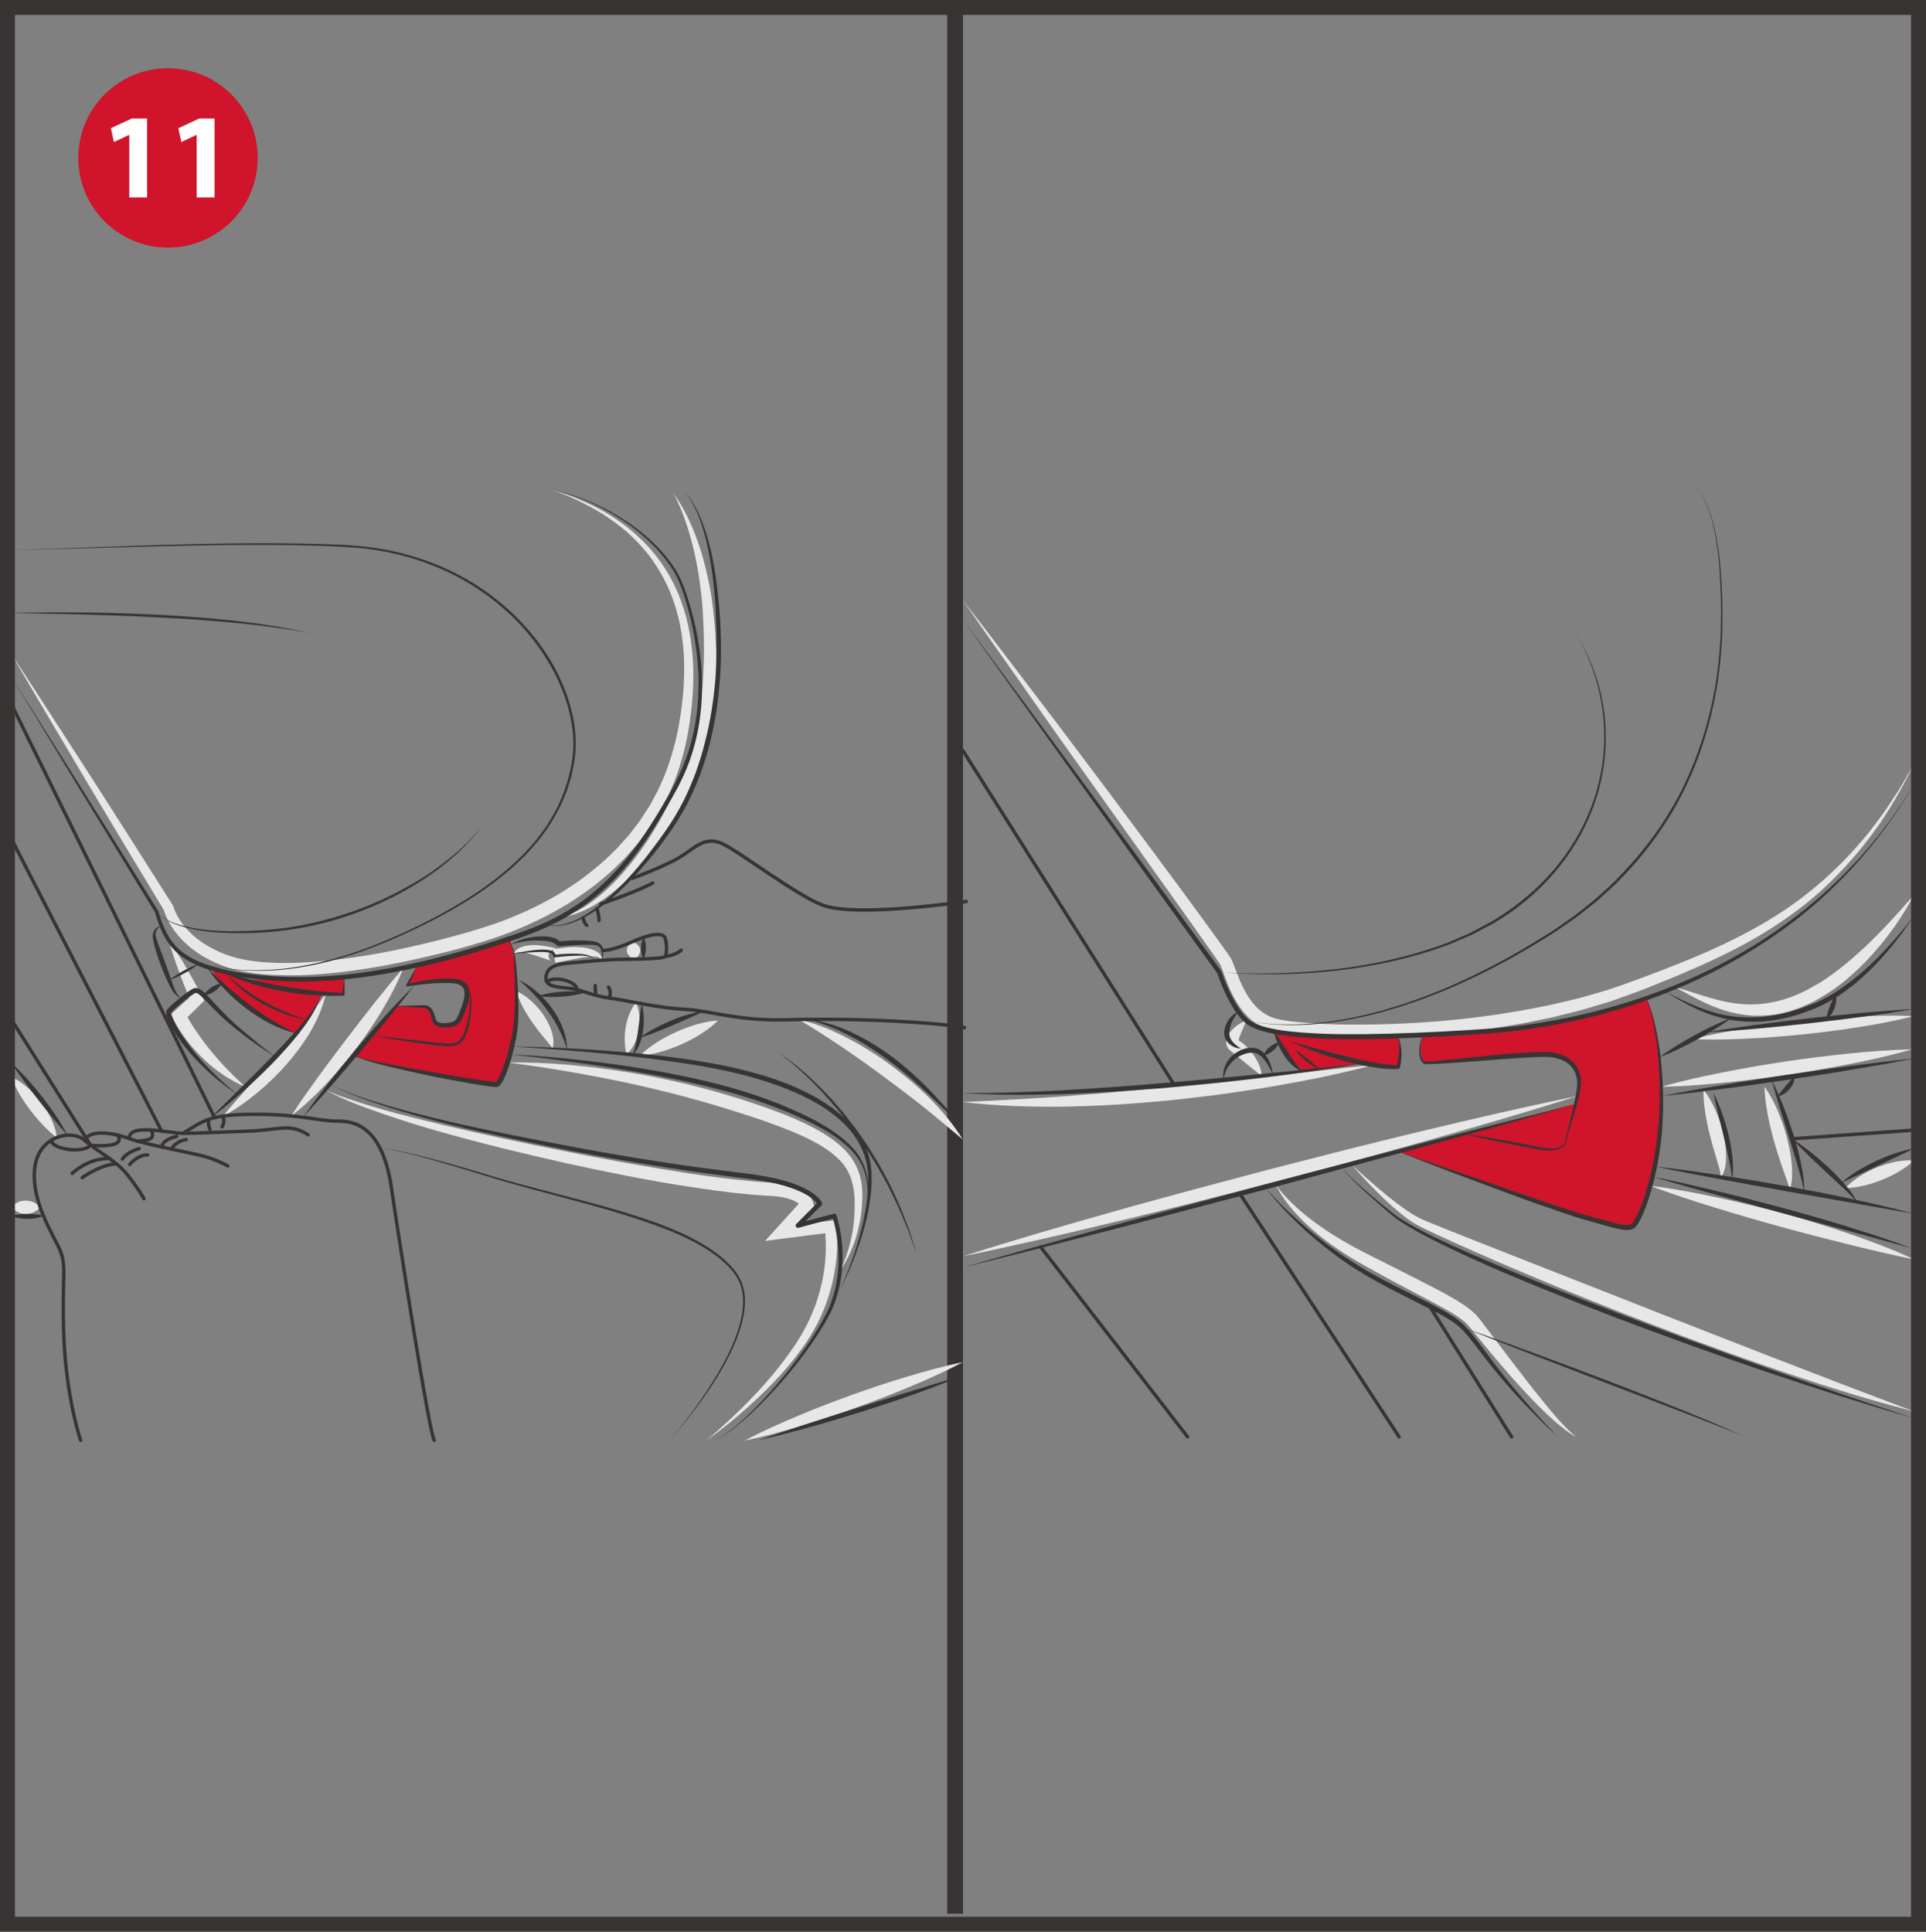 <?xml version="1.0" encoding="UTF-8"?>
<!DOCTYPE svg PUBLIC "-//W3C//DTD SVG 1.1//EN" "http://www.w3.org/Graphics/SVG/1.1/DTD/svg11.dtd">
<!-- Creator: CorelDRAW 2018 (64-Bit) -->
<svg xmlns="http://www.w3.org/2000/svg" xml:space="preserve" width="43.001mm" height="43.132mm" version="1.1" style="shape-rendering:geometricPrecision; text-rendering:geometricPrecision; image-rendering:optimizeQuality; fill-rule:evenodd; clip-rule:evenodd"
viewBox="0 0 20045.13 20106.24"
 xmlns:xlink="http://www.w3.org/1999/xlink">
 <rect x="0" y="0" width="20045.13" height="20106.24" fill="#808080" stroke="none"/>
 <defs>
  <style type="text/css">
   <![CDATA[
    .str2 {stroke:#383434;stroke-width:155.56;stroke-miterlimit:4}
    .str0 {stroke:#383434;stroke-width:164.46;stroke-miterlimit:4}
    .str1 {stroke:#383434;stroke-width:35.52;stroke-linecap:round;stroke-linejoin:round;stroke-miterlimit:4}
    .fil0 {fill:none;fill-rule:nonzero}
    .fil4 {fill:#FFFFFE;fill-rule:nonzero}
    .fil1 {fill:#E8E7E8;fill-rule:nonzero}
    .fil3 {fill:#383434;fill-rule:nonzero}
    .fil2 {fill:#CF142B;fill-rule:nonzero}
   ]]>
  </style>
 </defs>
 <g id="Слой_x0020_1">
  <line class="fil0 str0" x1="9940.26" y1="0" x2="9940.26" y2= "19919.13" />
  <path class="fil1" d="M119.66 11208.41c65.31,30.11 119.9,70.72 170.52,115.14 50.16,44.56 95.56,93.88 136.17,147.17 40.46,53.14 76.17,110.34 105.12,171.55 28.62,61.49 51.79,126.42 59.2,198.16 -57.9,-42.79 -104.93,-88.99 -150.15,-136.49 -44.56,-47.87 -86.33,-97.19 -125.3,-148.85 -39.16,-51.46 -75.84,-105.07 -109.36,-161.8 -33.24,-57.1 -64.33,-116.45 -86.19,-184.88z"/>
  <path class="fil1" d="M119.71 12561.44c26.43,-27.46 51.6,-41.26 76.26,-51.28 24.85,-9.23 49.04,-13.47 73.37,-13.47 24.15,0.14 48.15,4.89 72.67,14.64 24.52,10.35 49.32,24.47 75.66,52.26 -23.35,30.25 -48.34,46.38 -73.51,57.57 -25.17,10.68 -50.67,15.62 -76.12,15.29 -25.5,-0.33 -51,-5.73 -75.84,-16.78 -24.8,-11.65 -49.32,-27.92 -72.49,-58.22z"/>
  <path class="fil1" d="M2320.87 11617c89.97,-110.53 183.01,-213.97 275.45,-317.73l276.29 -308.18c90.25,-103.58 180.36,-206.88 266.88,-313.45 86.19,-107.22 168.05,-216.76 250.61,-333.35 -28.76,140.13 -89.27,272 -160.31,395.86 -72.67,122.83 -159.05,236.62 -252.61,343.51 -93.88,106.24 -196.53,204.27 -305.2,294.71 -109.55,89.32 -224.18,172.99 -351.11,238.63z"/>
  <path class="fil1" d="M4197.68 10075.64c-58.08,153.46 -135.84,296.85 -218.58,436.47 -83.86,138.96 -174.95,273.5 -273.5,402.39 -98.5,128.94 -202.41,253.59 -314.43,371.2 -111.65,117.75 -230.05,229.54 -359.64,329.72 86.19,-139.48 181.57,-269.21 275.13,-399.97 95.24,-129.41 190.43,-258.35 287.81,-385.47 97.33,-127.12 194.86,-254.24 294.52,-380.2 100.32,-125.63 200.96,-251.12 308.69,-374.14z"/>
  <path class="fil1" d="M3388.05 11341.64c96.22,49.51 199.66,82.37 301.79,117.24 102.14,34.54 205.72,64.98 309.67,94.58 207.67,59.02 417.87,109.03 627.68,159.52 420.2,99.15 843.14,188.28 1266.79,272.47 423.46,85.17 848.23,162.13 1274.16,227.63 212.8,32.03 426.4,59.85 639.53,80.23 53.28,5.27 106.56,9.56 159.71,13.01 51.14,3.26 111.18,6.57 167.58,15.1 57.38,9.56 115.28,22.56 173.13,47.69 28.95,12.54 57.9,28.3 85.21,50.67 13.8,10.86 26.94,24.01 39.11,39.48 6.11,7.88 11.84,16.08 17.29,25.78 2.61,4.94 5.08,9.56 7.55,15.66 1.17,2.94 2.28,5.08 3.45,9.04 1.31,4.1 2.14,5.59 3.96,14.31l6.71 32.72 -23.31 25.13 -269.91 291.12 -55.89 -109.03 512.59 -56.27 59.06 -6.57 7.88 56.22c8.86,62.84 11,118.92 11.33,177.98 0.65,58.18 -3.78,116.26 -9.04,173.78 -11.65,115.47 -34.54,229.26 -67.08,340.11 -63.63,221.85 -172.67,430.69 -309.48,612.58 -134.86,183.99 -291.07,349.11 -455.72,503.36 -164.27,154.58 -338.25,298.67 -521.96,428.73 86.99,-71.37 169.73,-147.49 251.77,-223.8 82.23,-76.31 162.13,-155.09 239.09,-236.3 154.63,-161.66 297.36,-334.33 422.15,-517.53 31.93,-45.26 59.06,-93.42 88.15,-140.13 25.17,-48.85 53.79,-95.89 74.82,-146.51 47.22,-98.83 83.4,-202.64 111.18,-308.18 27.78,-105.59 46.06,-213.64 53.79,-322.16 3.45,-54.26 5.41,-108.57 3.92,-162.64 -0.98,-53.28 -4.75,-109.87 -12.49,-158.21l66.94 49.83 -511.42 65.45 -175 22.52 119.06 -131.55 266.74 -294.05 -16.78 58.08c1.17,5.41 0.84,3.59 1.03,4.43 0.47,0.84 -0.19,-0.19 -0.19,-0.19 0,-0.33 -0.65,-1.45 -1.31,-2.61 -1.17,-2.14 -3.12,-4.94 -5.45,-7.74 -4.75,-5.73 -10.49,-11.98 -18.23,-17.76 -14.31,-11.84 -33.24,-22.52 -54.12,-31.23 -41.58,-17.76 -89.78,-28.95 -139.1,-36.69 -50.67,-7.23 -98.87,-9.7 -155.42,-12.82 -55.1,-3.26 -109.55,-7.41 -163.95,-12.49 -217.74,-19.07 -432.83,-50.67 -647.64,-83.54 -429.52,-66.43 -854.8,-152.76 -1277.93,-245.85 -422.81,-95.56 -844.31,-196.53 -1261.52,-314.94 -208.98,-57.71 -415.86,-123.35 -621.3,-193.22 -102.28,-35.71 -204.55,-72.21 -305.2,-112.67 -50.49,-19.72 -100.18,-41.58 -149.31,-64.42 -49.18,-22.89 -98.36,-46.24 -144.09,-75.33z"/>
  <path class="fil1" d="M3740.84 10918.22c114.63,9.51 227.91,24.33 341.37,38.64 113,15.76 226.13,31.56 338.62,49.65 112.67,16.6 224.64,36.69 336.99,54.59 111.97,17.95 224.13,37.67 334.33,53.14l-70.06 34.36c23.35,-43.91 46.52,-98.69 65.59,-150.66 19.07,-52.91 37.2,-106.7 51.32,-161.8 31.42,-109.36 50.81,-222.17 66.29,-335.96 3.78,-28.44 5.59,-57.06 8.53,-85.68l3.96 -43.07c0.47,-14.5 1.12,-28.81 2.14,-43.26l4.75 -86.66 -0.19 -86.99c2.8,-58.41 -3.59,-116.31 -4.43,-175.18 -0.14,-29.41 -4.43,-58.36 -6.39,-87.78l-5.92 -88.66c18.23,56.08 36.83,112.81 51.14,170.71 7.04,28.95 12.82,58.04 19.07,87.31 6.9,29.14 11.65,58.55 15.8,88.34 19.39,118.22 23.68,238.77 21.21,359.46 -2.98,120.88 -21.21,241.1 -46.71,360.16 -6.43,29.79 -14.5,59.06 -23.03,88.48 -7.88,29.46 -17.76,58.55 -27.46,87.5 -21.4,58.36 -42.42,113.32 -74.68,173.18l-22.38 41.44 -47.69 -7.09c-115.42,-17.11 -227.58,-38.5 -339.6,-62.65 -111.79,-24.85 -223.48,-48.85 -334.14,-77.8 -110.85,-27.13 -221.01,-57.71 -331.02,-89.13 -109.69,-32.72 -219.24,-65.59 -327.43,-104.56z"/>
  <path class="fil1" d="M5282.06 11058.96c412.6,-6.25 825.38,34.22 1233.55,98.5 204.6,30.77 407,74.87 608.95,120.55 100.64,24.19 200.96,50.02 300.49,78.64 100.13,27.13 198.63,58.18 297.78,87.96 196.72,64.47 393.07,131.74 584.8,216.58l71.56 32.72c23.68,11.33 47.04,24.01 70.53,36.03 47.22,23.03 92.91,50.81 138.5,78.41 89.92,57.57 177.75,123.86 247.95,211.17 70.9,86.52 116.96,195.55 130.94,304.08 14.96,109.17 7.23,214.62 -5.78,318.71 -14.78,104.09 -38.78,206.7 -75.33,304.54 -36.17,97.52 -81.53,192.43 -143.06,275.45 48.01,-91.09 81.39,-188.47 106.1,-286.97 24.66,-98.5 39.62,-198.82 44.05,-299.46 4.75,-100.32 4.29,-202.59 -16.13,-296.48 -19.72,-94.26 -60.32,-179.94 -124.14,-249.82 -129.59,-138.5 -312.98,-229.91 -497.95,-307.01 -186,-78.31 -379.55,-143.58 -574.26,-204.92 -389.43,-125.3 -784.27,-228.28 -1184.7,-313.45 -400.8,-83.72 -805.01,-153.79 -1213.84,-205.25z"/>
  <path class="fil1" d="M6662.27 10986.33c55.61,-56.73 116.96,-100.64 179.94,-140.92 63.3,-39.62 128.75,-74.35 196.16,-104.61 67.45,-30.44 136.86,-56.41 208.56,-77.43 71.84,-20.56 145.54,-37.01 224.97,-40.79 -55.61,56.73 -116.96,100.78 -179.94,140.92 -63.3,39.81 -128.75,74.49 -196.35,104.61 -67.41,30.25 -136.82,56.22 -208.51,77.1 -71.88,20.56 -145.54,37.15 -224.83,41.12z"/>
  <path class="fil1" d="M10020.77 14178.04c-178.91,95.05 -362.77,177.28 -548.44,254.9 -185.35,78.45 -372.97,150.29 -562.1,218.72 -189.12,67.92 -379.69,132.06 -572.58,189.59 -192.57,58.41 -386.82,112.02 -585.45,152.62 179.43,-95.38 363.28,-177.75 548.76,-255.22 185.35,-78.45 372.79,-150.29 561.77,-218.4 188.93,-67.59 379.36,-131.74 572.12,-189.26 192.57,-58.22 386.77,-112.02 585.92,-152.95z"/>
  <path class="fil1" d="M8312.11 10611.77c176.95,37.34 344.21,109.5 504.39,191.08 159.99,82.88 312.61,179.43 457.49,286.13 144.56,107.59 282.21,222.17 409.99,350.46 126.28,128.94 241.56,268.04 336.8,421.18 -139.15,-114.49 -272.52,-230.24 -410.31,-339.46 -137,-109.17 -278.9,-214.9 -419.36,-319.69 -141.25,-104.42 -284.5,-206.04 -430.36,-304.36 -145.86,-98.87 -293.87,-194.06 -448.63,-285.34z"/>
  <path class="fil1" d="M5375.48 10317.39c60.69,25.83 110.34,62.79 155.74,103.25 45.03,40.98 85.03,86.66 120.04,136.49 34.68,49.83 63.96,104.42 85.03,163.81 5.08,14.96 9.51,30.25 13.66,45.4 3.59,15.94 6.25,31.89 8.53,47.83 1.96,16.13 1.96,33.24 1.49,49.37 -0.84,16.6 -4.94,33.7 -9.7,48.67 -10.86,-13.66 -18.09,-26.34 -27.64,-37.99 -10.35,-11.7 -18.09,-23.21 -27.78,-34.36 -9.7,-11.19 -18.74,-22.24 -27.46,-33.24 -9.56,-11 -18.74,-22.05 -27.46,-33.05 -36.22,-44.24 -70.72,-89.46 -103.44,-136.82 -32.91,-47.04 -63.49,-96.4 -91.46,-148.52 -27.46,-52.63 -52.77,-107.36 -69.55,-170.85z"/>
  <path class="fil1" d="M6619.1 10436.49c23.03,48.81 31.75,96.17 35.85,143.06 3.64,46.85 1.49,93.05 -6.06,138.45 -7.41,45.54 -20.09,90.44 -39.81,134.21 -9.7,21.68 -21.54,43.4 -35.99,64.14 -7.6,10.35 -14.64,20.37 -24.71,30.07 -4.75,4.94 -9.04,9.37 -14.31,13.98 -6.06,4.29 -11.47,8.2 -17.39,11 -2.14,-26.94 -7.27,-49.13 -9.88,-72.81 -2.98,-23.21 -4.29,-46.06 -5.08,-68.9 -1.03,-45.26 1.96,-90.16 9.51,-134.39 7.41,-44.24 18.74,-88.15 35.38,-131.36 17.06,-43.26 38.13,-86.01 72.49,-127.45z"/>
  <path class="fil1" d="M6580.74 9802.75c30.77,11 47.69,23.82 60.51,37.48 12.35,13.47 19.25,27.97 21.54,42.93 2.14,15.1 -0.33,30.91 -8.39,47.36 -8.53,16.6 -21.21,33.7 -48.01,52.96 -30.91,-11.05 -47.83,-24.01 -60.65,-37.53 -12.35,-13.66 -19.25,-27.92 -21.26,-43.07 -2.1,-14.96 0.51,-30.77 8.39,-47.18 8.72,-16.64 21.4,-33.89 47.87,-52.96z"/>
  <path class="fil1" d="M1757.01 9787.04c33.56,46.85 65.12,94.72 95.56,143.2 30.77,48.2 60.04,97.05 88.66,146.37 58.04,98.17 111.97,198.16 164.27,299l20.56 39.62 -34.87 34.87c-58.88,59.2 -118.59,117.43 -179.24,174.48l15.29 -80.74c35.01,67.41 79.9,139.43 126.14,206.18 46.34,67.59 95.84,133.55 148.8,197.19 53.14,63.16 107.08,126.8 166.28,185.86 57.2,61.81 120.36,117.05 182.36,177.61 -79.43,-33.1 -155.88,-74.68 -227.77,-123.21 -36.17,-24.01 -70.39,-50.81 -105.07,-77.29 -33.38,-27.78 -66.94,-55.75 -98.17,-86.33 -63.82,-59.53 -121.71,-125.49 -175.14,-194.86 -53.47,-70.72 -101.16,-141.43 -143.06,-225.3l-22.7 -45.59 38.13 -35.15c61.02,-56.78 123.16,-112.34 186.32,-166.93l-14.31 74.49c-44.56,-104.42 -87.31,-209.87 -125.96,-317.08 -19.91,-53.42 -38.83,-107.22 -56.59,-161.48 -17.9,-54.26 -34.68,-109.17 -49.51,-164.93z"/>
  <path class="fil1" d="M5349 9927.21c3.78,-21.02 21.35,-38.13 39.3,-50.3 18.41,-13.01 39.3,-19.77 59.99,-26.66 41.77,-11.65 84.56,-14.31 126,-13.01 42.09,2.33 80.23,6.76 119.52,13.52 19.58,3.59 39.3,6.9 59.85,12.49 10.4,2.8 20.56,5.41 33.42,10.21 3.78,1.31 5.59,1.77 10.68,4.24l6.57 3.31 3.64 1.82 6.25 4.1 5.92 4.43c1.31,0.98 1.12,0.84 3.59,2.98 2.8,2.8 5.45,5.59 7.92,8.86 2.61,3.12 4.75,6.43 6.71,9.88l2.8 5.27 1.17 2.61c0.47,0.98 1.63,4.29 2.28,6.43 2.98,9.84 3.78,22 1.82,33.05 -0.98,5.59 -2.47,10.68 -4.43,15.29 -1.82,4.29 -3.12,6.57 -5.27,9.84 -6.76,12.35 -23.87,24.52 -25.83,24.71 -4.29,2.8 -12.31,5.92 -14.31,6.39 -2.94,0.98 -6.57,2 -9.04,2.47 -2.61,0.65 -4.43,0.98 -8.72,1.49l-22.7 -136.68c45.92,-10.86 89.64,-17.57 135.37,-22.19 45.22,-4.61 91.09,-6.25 137.61,-3.26 46.57,2.75 93.74,9.7 140.45,26.8 23.21,9.04 46.57,20.56 66.43,38.97 9.37,10.02 18.09,20.7 22.38,33.84 4.61,12.49 3.64,26.01 0.51,37.01 -9.7,-22.38 -26.8,-31.89 -44.24,-35.85 -18.09,-4.29 -37.67,-4.43 -57.71,-3.12 -40,2.28 -80.93,9.04 -122.04,15.94l-124.32 23.21 -123.81 24.01 -22.7 -136.68c-3.12,0.33 -3.78,0.51 -5.27,0.84 -1.31,0.33 -3.78,0.79 -5.59,1.45 -0.65,0.37 -7.74,2.8 -11.05,5.13 -0.47,-0.19 -17.06,10.68 -22.98,22.38 -1.82,2.94 -2.98,5.27 -4.8,9.18 -1.82,4.29 -3.26,9.04 -4.24,14.31 -2.14,10.35 -1.17,22.05 1.77,31.23l2.14 6.11 0.98 2.14 2.14 4.61c1.49,2.94 3.45,5.92 5.59,8.53 2.14,2.61 4.43,5.27 6.76,7.23l2.28 2.14 2.98 2.28 3.26 2c0.51,0.33 0.33,0.33 0.33,0.33l0.19 0c0.84,0.33 -1.82,-0.84 -2.66,-1.31 -4.89,-2.33 -13.15,-5.45 -21.21,-8.25l-51.46 -17.11 -106.05 -34.87c-34.22,-10.81 -68.57,-20.56 -103.63,-26.62 -34.36,-4.29 -71.18,-9.88 -104.56,12.82z"/>
  <path class="fil1" d="M119.76 6809.62c142.23,216.58 283.85,433.48 423.79,651.37l421.5 652.72 418.33 654.68 416.23 655.98 3.78 5.92 2.8 10.02c4.94,17.11 14.31,41.44 24.33,61.86 9.88,21.35 21.21,42.28 34.08,62.47 24.8,40.79 54.4,78.97 87.13,114.16 65.45,70.72 143.58,130.25 228.79,177.75 84.98,47.04 177.09,86.66 270.98,110.99 22.89,8.06 48.01,10.86 71.88,16.64 24.33,4.43 48.01,11.33 73,13.8 49.51,6.11 98.36,14.64 148.66,16.92 200.17,15.8 403.6,8.06 606.01,-10.35 202.59,-18.55 404.58,-47.69 605.68,-84.38 200.78,-37.48 400.43,-82.18 598.92,-132.2 198.35,-50.49 396.19,-105.59 587.08,-170.38 381.55,-134.16 745.81,-323.8 1054.97,-582.28l57.71 -48.53c19.44,-16.13 38.64,-32.26 56.27,-50.35l108.38 -104.75 100.64 -111.97 25.13 -28.16 23.03 -29.74 45.73 -59.85 45.87 -59.72 40.98 -63.12 41.12 -63.16c6.71,-10.54 13.8,-20.88 20.23,-31.56l17.9 -33.24 71.37 -132.53 60.51 -137.84c75.01,-186.65 128.47,-380.53 161.2,-582.14 34.17,-200.12 50.81,-403.09 46.34,-605.5 -6.06,-202.13 -34.03,-404.25 -97.01,-596.17 -61.16,-192.2 -156.72,-373.44 -281.89,-533.15 -63.3,-79.25 -134.02,-152.57 -209.68,-220.68 -76.45,-67.59 -159.01,-127.77 -244.5,-183.99 -173.37,-108.71 -360.34,-197.05 -554.54,-265.94 197.19,59.2 390.41,136.35 569.97,240.77 88.8,53.61 175.14,111.65 255.88,177.61 80.13,66.61 155.6,138.96 224.18,218.21 135,159.71 243.52,344.03 311.95,543.03 71.04,198.16 105.91,407.52 118.08,616.68 10.54,209.49 -3.78,419.17 -34.36,625.73 -28.95,205.9 -80.93,412.6 -155.93,609.64l-62 145.68 -73.33 140.45 -18.6 35.01c-6.57,11.37 -13.98,22.38 -20.88,33.56l-42.23 67.08 -42.42 66.94 -47.36 63.49 -47.55 63.49 -23.87 31.56 -25.97 29.79 -104.28 119.06 -112.48 111.32c-18.23,19.07 -38.13,36.36 -58.18,53.47l-59.85 51.6c-322.35,272.66 -700.59,470.36 -1094.45,610.95 -198.82,68.76 -398.29,124 -599.44,173.97 -201.29,49.69 -404.02,94.4 -608.29,131.74 -408.82,71.04 -825.2,121.85 -1247.03,85.87 -105.26,-8.72 -210.66,-26.8 -314.75,-54.96 -105.26,-28.95 -203.43,-72.49 -297.64,-126.1 -93.61,-54.63 -180.08,-123.21 -252.94,-205.11 -36.5,-40.93 -69.55,-85.17 -97.38,-133.04 -7.37,-11.65 -13.94,-23.82 -20.23,-36.31 -6.57,-12.17 -12.63,-24.66 -18.23,-37.53 -11.7,-26.29 -21.21,-49.97 -29.6,-82.7l6.39 15.94 -401.22 -665.35 -398.99 -666.7 -396 -668.47c-132.53,-222.5 -263.43,-446.02 -393.67,-669.97z"/>
  <path class="fil1" d="M7008.63 5137.04c65.12,83.86 115.93,178.4 161.62,274.62 46.57,96.22 82.09,197 116.96,298.16 63.77,203.9 109.03,414.23 134.35,626.89 11.33,106.24 24.01,212.8 26.29,319.83 1.68,53.47 6.25,106.89 5.27,160.36l-0.14 160.31c-1.49,215.6 -32.4,431.2 -78.45,641.72 -51.32,209.49 -119.38,415.07 -208.7,611.09 -44.38,98.03 -93.88,193.74 -147.49,286.97 -52.63,93.88 -111.69,184.04 -174.67,271.03 -124.65,175.14 -270,335.82 -434,474.74 -83.02,68.29 -170.66,131.27 -265.57,181.76 -94.72,50.3 -196.67,89.46 -302.12,102.28 102.32,-28.11 195.74,-77.15 282.07,-135.33 86.15,-58.74 165.91,-126.14 239.61,-199.66 74.31,-72.86 143.53,-150.8 208,-232.19 64.66,-81.44 126.14,-165.44 182.04,-253.13 111.83,-174.95 211.5,-358.15 291.12,-549.74 82.37,-190.29 146.65,-388.13 193.69,-589.55 46.71,-201.61 76.82,-406.54 82.74,-613.89 10.35,-208.7 4.94,-417.54 -7.74,-625.91 -15.62,-208.19 -44.89,-415.58 -92.11,-619.34 -24.66,-101.62 -51.6,-202.92 -86.8,-301.93 -7.92,-24.99 -17.43,-49.32 -26.99,-73.98 -9.04,-24.66 -19.07,-48.85 -29.6,-73 -20.23,-48.53 -42.56,-96.54 -69.36,-142.09z"/>
  <path class="fil1" d="M10020.82 11470.62c359.13,-15.62 715.51,-35.52 1071.89,-60.65 177.93,-17.11 356.19,-26.48 533.8,-45.4 177.93,-14.45 355.73,-32.58 533.33,-50.35 177.75,-17.9 355.54,-35.66 532.96,-55.89 177.93,-16.92 355.4,-39.95 533.15,-58.04 355.54,-40 711.27,-80.09 1068.77,-116.12 -347.15,93.23 -699.57,163.62 -1053.48,223.99 -88.29,15.94 -177.09,29.74 -265.9,42.75 -88.66,13.8 -177.47,26.48 -266.6,38.64 -177.93,24.52 -356.52,43.26 -534.97,63.63 -179.05,15.15 -357.82,32.72 -537.25,42.93 -179.43,11.37 -359.13,18.09 -538.74,22.19 -359.64,4.94 -719.94,-5.59 -1076.97,-47.69z"/>
  <path class="fil1" d="M10020.82 13075.71c525.6,-166.89 1054.78,-320.49 1585.13,-469.52 264.78,-75.61 531.05,-146.51 796.44,-219.51l798.58 -212.34 800.21 -204.88c267.58,-65.78 534.31,-134.02 802.54,-197.19 535.43,-129.08 1072.22,-253.26 1612.45,-364.07 -525.6,167.07 -1054.64,320.67 -1584.99,469.47 -264.92,75.84 -531,146.56 -796.57,219.7l-798.44 212.15 -800.35 204.6c-267.44,65.92 -534.31,134.02 -802.36,197.19 -535.62,129.08 -1072.4,253.4 -1612.64,364.4z"/>
  <path class="fil1" d="M13278.21 12328.64c23.21,36.5 51,69.74 79.29,101.81 28.44,32.21 57.71,63.44 88.94,92.91 61.53,59.2 125.96,115.42 194.25,166.56 134.67,104.47 279.23,195.37 428.21,277.78 149.31,79.76 304.54,157.38 458.66,234.15 153.93,77.99 307.67,155.74 461.92,236.48 76.5,41.63 153.13,83.86 228.74,133.23 37.85,24.01 75.33,52.12 111.51,83.35l26.8 25.17c8.58,8.9 16.97,18.6 25.36,27.97 15.62,18.09 28.11,35.01 41.58,52.63l312.79 412.41c104.93,136.49 209.35,273.36 318.2,406.54 53.47,67.41 109.55,132.53 166.09,197.19 29.14,31.42 57.57,63.96 88.66,93.56 15.29,14.82 30.39,30.25 46.38,44.75l50.3 40.79c-78.27,-38.64 -145.35,-95.89 -212.48,-151.46 -65.59,-57.24 -128.43,-117.61 -189.91,-178.96 -122.04,-123.81 -238.95,-252.24 -351.76,-383.84 -114.3,-130.06 -222.36,-266.22 -331.86,-398.75 -13.52,-16.32 -27.32,-33.42 -40,-47.87l-18.41 -19.91 -20.88 -18.93c-29.41,-24.66 -61.35,-48.34 -96.68,-70.02 -69.41,-44.24 -144.88,-84.7 -220.35,-124.84l-457.02 -242.54c-151.46,-84.05 -304.08,-163.3 -453.06,-257.69 -148.52,-93.09 -289.11,-199.52 -417.03,-319.37 -63.68,-60.37 -124.19,-124 -178.63,-192.57 -54.26,-68.43 -104.56,-140.97 -139.62,-220.54z"/>
  <path class="fil1" d="M14064.85 12118.73c98.03,91.93 198.49,181.06 300.81,267.39 102.46,86.01 207.21,169.73 317.87,240.77 55.75,35.52 111.32,64.28 173.32,88.94l186 75.19 373.81 148.66 1498.29 588.9c249.3,99.29 499.3,196.49 749.26,293.87l749.73 292.7c500.42,193.88 1001.17,386.31 1504.58,575.57 -521.17,-133.83 -1033.76,-298.11 -1541.92,-473.25 -254.57,-86.52 -507,-179.29 -759.42,-271.54 -126.28,-45.87 -251.45,-94.72 -377.08,-142.41l-376.1 -145.02 -374.28 -149.82c-124.7,-50.35 -249.49,-100.18 -373.35,-152.29 -247.81,-103.77 -495.81,-207.53 -741.47,-316.57 -122.88,-54.77 -246.04,-108.38 -368.03,-165.11l-183.06 -86.15c-61.35,-28.48 -123.81,-64.66 -178.77,-105.26 -109.69,-82.56 -209.82,-173.5 -305.38,-268.74 -95.7,-95.05 -187.3,-193.69 -274.8,-295.83z"/>
  <path class="fil1" d="M17174.37 12342.39c237.46,28.95 471.47,73.19 704,123.02 232.57,50.16 463.78,106.05 693.04,169.22 229.4,62.79 456.84,132.2 682.13,209.35 225.11,77.29 448.63,161.48 664.7,263.94 -234.53,-47.22 -465.23,-102 -695.46,-159.38 -230.24,-57.38 -459.82,-115.93 -688.38,-179.43 -228.61,-62.65 -456.37,-128.75 -683.3,-198.63 -227.11,-69.74 -453.25,-143.06 -676.73,-228.09z"/>
  <path class="fil1" d="M14697.76 11949.56c370.69,100.32 737.61,210.8 1103.82,321.65 183.53,54.12 365.89,111.83 549.28,164.27 91.6,26.34 182.87,53.93 274.29,78.27 45.73,12.35 91.41,23.87 136.68,34.4 22.33,4.61 45.22,10.16 66.75,13.47 11,1.96 21.86,3.78 31.09,4.61l14.64 1.63c2.42,-0.33 4.75,-0.33 7.23,-0.14l1.82 0.14c-0.19,0 -1.03,0 -1.68,0.19 -1.12,0.33 -2.14,0.79 -2.28,0.79 -1.17,0.65 -0.19,0 0.84,-0.47 2.8,-1.82 8.02,-6.95 12.96,-12.68 10.54,-12.35 21.4,-29.79 31.28,-48.01 19.53,-37.15 36.5,-79.25 51.28,-122.18 29.79,-86.33 51.46,-177.28 70.72,-268.88 39.16,-183.39 59.85,-371.48 73.37,-559.95 22.84,-377.08 5.22,-759.1 -82.09,-1133.24 73.05,177.93 119.24,366.87 150.48,557.81 29.46,191.27 42.93,385.47 40.6,579.53 -0.79,194.2 -19.39,388.13 -52.44,581.02 -17.25,96.36 -40.14,192.06 -71.37,287.43 -15.94,47.69 -33.89,95.05 -58.36,142.92 -12.68,23.82 -26.66,47.83 -46.57,72.53 -10.68,12.31 -21.86,24.8 -38.78,36.97 -8.9,6.11 -17.95,12.03 -30.44,16.78 -9.7,4.61 -30.25,9.04 -37.01,8.39 -9.51,0.33 -19.07,0.33 -28.58,0.19l-21.07 -2.47c-14.64,-1.49 -27.32,-3.78 -39.81,-6.25 -25.83,-4.48 -49.51,-10.4 -73.84,-15.8 -47.83,-11.7 -94.86,-24.19 -141.57,-37.34 -93.09,-26.48 -185.49,-53.61 -276.76,-83.72 -182.73,-59.99 -364.77,-120.69 -544.85,-187.12 -360.62,-130.76 -717.98,-269.86 -1069.61,-424.77z"/>
  <path class="fil1" d="M17289.94 11312.03c213.13,-61.02 428.4,-108.38 644.19,-150.99 215.93,-42.56 432.5,-80.41 649.87,-112.62 217.42,-32.72 435.67,-59.72 654.54,-82.23 218.86,-22.19 438.61,-39.62 660.27,-43.4 -213.13,61.3 -428.4,108.66 -644.14,151.27 -215.93,42.42 -432.5,80.41 -650.11,112.48 -217.23,32.58 -435.44,59.53 -654.35,81.9 -218.86,22.19 -438.56,39.81 -660.27,43.59z"/>
  <path class="fil1" d="M17616.43 10815.76c188.79,-48.71 379.08,-83.72 569.83,-113.98 190.75,-31.09 382.02,-55.1 573.94,-75.47 191.73,-19.91 383.98,-35.71 577.06,-44.75 192.9,-9.7 386.26,-14.64 580.98,-5.73 -188.79,48.99 -379.04,84 -569.65,114.26 -190.75,30.95 -382.16,55.1 -573.94,75.19 -191.92,19.72 -384.16,35.52 -577.06,44.56 -192.9,9.7 -386.31,14.64 -581.16,5.92z"/>
  <path class="fil1" d="M17729.39 11343.27c52.3,64.98 90.11,135.51 123.02,207.86 32.21,72.72 58.04,147.68 77.29,224.64 19.07,77.15 31.89,156.4 34.54,237.79 0.98,40.65 -0.51,81.9 -7.6,123.53 -4.24,20.7 -8.53,41.58 -15.94,61.67 -7.88,20.04 -17.57,40.42 -33.38,54.73 1.31,-41.44 -8.72,-76.64 -19.25,-113.6 -10.35,-36.5 -21.35,-73.05 -32.54,-109.36 -21.72,-73.05 -43.12,-146.37 -61.35,-220.87 -18.6,-74.68 -34.54,-150.15 -46.71,-227.44 -11.65,-77.29 -20.56,-155.74 -18.09,-238.95z"/>
  <path class="fil1" d="M18364.48 11311.2c56.41,78.13 98.69,161.66 135.98,246.83 36.69,85.35 67.27,172.85 92.11,262.31 24.33,89.46 43.26,180.73 53.28,274.34 4.29,46.99 7.41,94.02 5.59,142.09 -1.96,47.36 -6.76,96.82 -23.21,142.23 -27.6,-91.27 -61.16,-174.16 -89.78,-261 -29.27,-86.15 -56.87,-172.81 -80.55,-260.63 -24.19,-87.96 -45.22,-176.77 -62.19,-267.39 -16.27,-90.62 -29.74,-182.41 -31.23,-278.76z"/>
  <path class="fil1" d="M19208.79 12364.95c46.38,-52.44 99.34,-91.6 154.07,-126.61 55.1,-34.4 112.48,-63.3 172.01,-87.17 59.39,-24.19 120.88,-43.26 184.55,-56.59 63.63,-12.96 129.08,-20.88 198.82,-15.1 -50.02,48.99 -104.28,85.03 -159.71,117.75 -55.57,32.21 -112.62,59.67 -171.5,83.35 -58.74,23.54 -119.06,43.26 -181.57,58.55 -62.65,14.96 -126.8,26.15 -196.67,25.83z"/>
  <path class="fil1" d="M14858.91 10770.03c0,30.44 1.17,60.55 5.59,89.83 4.29,28.76 11.84,58.69 26.48,76.96 7.88,7.88 14.64,12.49 23.17,11.47 3.78,0.84 9.56,-1.96 13.98,-2.28l23.21 -5.92c30.39,-7.23 60.18,-13.33 90.11,-19.25 119.71,-21.86 239.61,-39.76 359.83,-54.26 240.73,-28.95 481.5,-50.49 726.84,-52.12 30.63,-0.51 61.86,0.98 92.77,1.49 16.13,0.79 33.7,2.8 50.35,4.24l25.45 2.66 25.69 5.59c67.41,14.12 138.64,44.38 191.92,98.83 53.42,53.93 84.19,124.65 96.5,192.57 13.01,68.57 9.37,135.98 -2.28,200.12 -11.19,63.82 -32.91,126.98 -54.77,181.38l-65.92 168.89c-45.92,112.02 -91.27,224.32 -142.78,334.33 21.91,-119.52 49.83,-237.28 77.34,-355.03l44.05 -175.79c15.62,-60.04 29.79,-112.67 34.22,-168.75 4.61,-55.1 2.14,-110.01 -9.7,-159.66 -12.03,-49.69 -35.06,-92.77 -68.76,-123.02 -33.24,-30.58 -77.62,-49.97 -127.77,-58.88l-18.6 -3.96 -19.58 -1.63c-13.29,-0.84 -25.78,-2.47 -39.76,-3.12 -29.46,-0.14 -58.41,-1.17 -88.15,-0.65 -237.32,1.82 -478.23,12.35 -718.31,20.7 -120.22,5.13 -240.77,8.06 -360.67,13.84 -29.93,1.12 -60.04,2.47 -89.13,4.61l-21.4 1.96c-10.49,0.14 -20.04,2.14 -30.91,-0.51 -22.7,-2.8 -40.28,-20.88 -49.32,-36.83 -16.46,-34.03 -16.13,-66.1 -14.96,-97.19 2.47,-31.09 7.23,-61.16 15.29,-90.62z"/>
  <path class="fil1" d="M13429.94 10841.03c92.11,-9.84 181.06,-7.23 269.21,-1.12 87.96,6.57 175,17.76 261,32.21 86.15,14.45 171.5,32.72 256.2,53.28l126.61 32.91c21.07,6.06 42.28,11.14 63.49,16.08 21.54,4.94 42.28,10.54 65.12,8.39 -17.11,16.78 -41.95,24.19 -63.96,30.44 -22.7,6.39 -45.59,9.7 -68.43,13.47 -45.73,6.25 -91.09,7.88 -136.17,7.88 -90.11,-0.79 -178.77,-9.84 -266.22,-24.8 -87.5,-14.96 -173.69,-35.52 -258.53,-62.51 -84.51,-27.46 -168.24,-59.53 -248.32,-106.24z"/>
  <path class="fil1" d="M12970.07 10623.47c-23.17,63.3 -51.93,119.24 -69.88,170.2 -4.29,12.49 -7.41,24.52 -8.72,34.08 -1.49,9.51 0.65,15.94 1.63,11.84 0.33,-1.82 -0.79,-6.29 -2.8,-8.72 -0.47,-1.49 -2.14,-2.33 -1.77,-2.98 -0.19,-0.33 -0.51,-0.51 -0.7,-0.65l5.59 3.45c16.32,9.88 30.25,20.56 43.91,30.91 52.96,43.26 94.4,93.09 129.27,148.33 17.11,27.83 32.07,57.24 43.73,88.66 5.78,15.76 11.05,31.89 14.17,48.99 3.26,16.6 5.41,35.01 1.96,51.79 -23.17,-24.66 -47.83,-41.77 -72.02,-60.97l-71.04 -56.59 -133.88 -111.51c-10.35,-8.72 -20.88,-16.92 -30.58,-23.68l-13.98 -10.68c-6.25,-4.61 -12.82,-11.7 -18.55,-18.6 -11.51,-14.45 -20.09,-33.05 -22.56,-49.97 -5.22,-34.54 2.8,-59.72 11.19,-79.11 8.72,-19.72 19.44,-35.38 30.63,-49.69 45.68,-54.91 99.94,-91.93 164.41,-115.1z"/>
  <path class="fil1" d="M10020.86 6246.36l251.12 325.29 248.98 326.78 497.63 654.02c329.72,437.26 658.78,875.36 984.9,1315.6 163.3,219.89 326.41,439.73 487.74,661.25l241.56 333.21 29.93 42.23c10.21,14.64 19.44,26.99 31.09,44.89 11.05,16.78 22.38,33.56 29.79,52.16 8.06,18.09 14.31,34.5 20.7,50.95 24.85,65.31 47.55,127.31 75.01,186.84 54.59,117.75 123.81,228.74 222.31,297.5 49.18,33.84 101.67,59.99 162.64,71.18l22.24 5.59 24.33 3.96 48.85 7.55c32.03,5.73 65.59,8.86 98.97,12.17 267.39,26.99 540.42,30.58 811.91,25.31 271.82,-4.94 543.68,-19.58 814.2,-47.5 135.65,-11.37 270.19,-31.28 405.05,-47.87 67.27,-9.7 134.21,-21.35 201.29,-32.07 67.27,-10.35 134.21,-21.21 200.78,-35.2l199.84 -38.97 198.16 -46.71 98.97 -23.49c32.72,-8.58 65.12,-18.6 97.85,-27.64l195.37 -56.22c255.55,-85.35 512.92,-182.55 765.85,-283.52 252.94,-101.48 501.26,-212.8 739.56,-342.58 238.11,-129.73 465.88,-279.37 673.09,-454.83 208.51,-173.83 397.63,-371.02 567.69,-584.15l122.97 -163.48c40.46,-55.05 75.84,-113.46 114.3,-170.01l57.06 -85.35 51.98 -88.34 103.95 -177.28c-123.21,244.55 -256.71,485.46 -420.66,706.84 -163.3,221.33 -347.2,428.54 -552.59,613.56 -205.53,185.02 -434,343.84 -672.9,482.66 -238.95,139.1 -489.75,255.88 -742.83,363.61 -63.16,27.46 -126.66,53.42 -190.29,79.25l-190.94 76.96 -95.52 37.85 -97.71 35.33 -195.69 70.06 -198.63 59.67c-33.1,9.74 -66.15,20.23 -99.34,29.46l-100.64 25.17 -201.15 49.97 -202.73 42.09c-33.75,6.9 -67.45,14.5 -101.48,20.56l-101.95 16.97c-68.11,11 -136.17,23.17 -204.41,33.19 -136.68,17.62 -273.17,38.18 -410.5,50.35 -274.29,29.27 -549.6,45.54 -825.38,51.14 -275.92,4.29 -551.7,-0.19 -829.3,-29.27 -34.73,-3.64 -69.41,-6.9 -104.61,-13.33l-52.77 -8.53 -26.34 -4.29 -27.46 -6.76c-74.17,-14.31 -147.35,-49.32 -209.82,-93.7 -62.98,-44.94 -115.47,-101.48 -157.89,-161.99 -42.93,-60.69 -76.96,-125.49 -105.91,-190.8 -29.09,-65.12 -52.77,-132.02 -75.8,-195.18 -5.78,-15.48 -11.7,-31.09 -17.43,-44.43 -4.94,-13.29 -13.15,-24.99 -20.88,-36.64 -6.76,-11.05 -17.76,-26.34 -27.13,-39.95l-28.81 -41.81 -236.81 -334.98 -476.56 -668.8 -951.99 -1339.28 -472.31 -672.44 -236.34 -336.15 -234.15 -337.64z"/>
  <path class="fil1" d="M17434.49 10276.13c121.85,30.44 239.28,75.33 357.68,108.38 117.89,35.06 236.95,59.85 355.54,67.59 237.65,15.8 471.15,-46.2 680.5,-160.31 51.79,-30.11 105.26,-56.92 155.09,-90.95 25.13,-16.32 49.65,-34.08 74.49,-51.14l72.67 -54.31c97.19,-72.67 187.96,-154.39 278.25,-237.46 178.91,-168.24 344.87,-351.9 509.65,-540.7 -116.96,221.85 -262.31,429.05 -431.71,617.01 -83.72,94.91 -176.44,181.9 -273.82,264.59 -97.85,82.23 -205.86,153.13 -319.04,216.25 -27.92,16.32 -58.69,27.64 -87.96,41.77 -29.74,13.19 -58.69,27.97 -90.11,37.67l-92.77 32.07c-31.75,8.06 -63.63,15.94 -95.7,22.89 -128.94,24.47 -262.31,31.05 -391.06,10.49 -129.27,-18.23 -252.1,-60.18 -367.57,-111.32 -115.42,-52.44 -223.62,-113.46 -334.14,-172.53z"/>
  <path class="fil2" d="M2550.55 10197.82c0,0 874.19,-9.37 1034.22,-27.78l-10.54 180.54 -216.39 -1.31c0,0 -192.76,314.24 -273.68,407.66 0,0 -691.18,-264.41 -884.59,-678.03l350.97 118.92z"/>
  <path class="fil2" d="M4348.06 10043.33l957.96 -272.98c0,0 87.13,271.49 70.72,739.52 -16.64,468.21 -206.88,777.84 -206.88,777.84l-1231.6 -223.94 -259.84 -71.37 462.29 -520.51 254.71 0c0,0 94.4,9.37 113.18,84.84 18.88,75.52 18.88,113.18 113.28,122.69 94.26,9.37 160.36,-56.55 198.02,-150.94 37.81,-94.4 66.1,-188.66 28.25,-273.5 -37.62,-85.03 -235.78,-37.81 -235.78,-37.81l-373.3 38.46 108.99 -212.29z"/>
  <path class="fil2" d="M13259.7 10735.72c0,0 997.72,120.08 1290.47,46.71 0,0 46.34,179.94 0.65,325.15l-388.78 -35.38 -599.58 76.82c0,0 -296.2,-271.35 -302.77,-413.3z"/>
  <path class="fil2" d="M14807.49 10772.41c0,0 753.5,-55.94 1251.64,-107.87 498.09,-51.98 1075.8,-274.48 1075.8,-274.48 0,0 158.54,278.25 156.26,1078.93 -2.14,800.91 -254.24,1228.99 -296.34,1292.29 -42.28,63.44 -278.25,-28.48 -278.25,-28.48l-2161.87 -744.92 1842.5 -499.96c0,0 56.41,-216.39 0,-357.68 -56.59,-141.11 -282.54,-188.28 -414.28,-169.36 -131.69,18.88 -1156.4,100.64 -1156.4,100.64 0,0 -74.35,-91.6 -19.07,-289.11z"/>
  <path class="fil3" d="M119.8 11066.14c118.54,106.89 222.82,227.11 321.14,351.76 48.39,62.98 95.56,126.94 139.48,193.22 43.91,66.1 85.82,133.88 121.53,205.39 -106.56,-118.73 -204.74,-242.08 -302.26,-366.4 -48.34,-62.47 -96.36,-125.12 -143.25,-188.75 -47.04,-63.82 -93.56,-127.82 -136.63,-195.23z"/>
  <path class="fil3" d="M119.71 12656.02c28.25,-9.37 56.03,-13.8 83.68,-16.92 27.64,-3.31 55.24,-4.43 82.56,-4.61 27.46,0 54.91,1.17 82.56,4.29 27.64,2.8 55.43,7.09 83.86,15.94 -26.8,12.82 -54.59,20.04 -82.37,24.85 -27.78,5.08 -55.94,7.23 -83.86,7.23 -28.16,0 -56.08,-1.96 -83.91,-6.9 -27.78,-4.61 -55.38,-11.51 -82.51,-23.87z"/>
  <path class="fil3" d="M2175.06 11650.51c204.88,-204.41 412.6,-404.53 614.21,-610.11 100.83,-102.79 199.14,-207.72 294.52,-315.08l69.55 -82.23c23.03,-27.64 44.1,-56.41 66.29,-84.7 23.03,-27.78 40.98,-58.69 61.86,-88.15 10.81,-14.45 18.23,-30.72 26.62,-46.71l25.64 -47.69c-12.96,33.38 -22.66,69.22 -40.09,101.16 -17.62,31.75 -32.72,65.45 -52.63,95.89 -20.09,30.25 -39.48,61.3 -60.37,91.09l-65.26 87.31c-90.16,114.12 -187.82,221.71 -288.79,325.8 -204.09,205.72 -419.54,399.92 -651.55,573.42z"/>
  <path class="fil3" d="M3153.44 11629.3c171.5,-245.01 358.15,-478.23 549.74,-706.98 192.9,-227.77 391.39,-451.24 605.54,-660.08 -183.06,236.48 -373.81,465.23 -565.41,693.79 -192.76,227.44 -386.45,454.23 -589.88,673.28z"/>
  <path class="fil3" d="M119.57 7046.2l764.74 1215.79 761.57 1217.94c0.79,1.31 1.45,2.61 1.82,4.1l0.14 0.79c30.25,101.48 67.08,205.58 125.49,291.44 30.91,44.05 63.96,84 104.42,117.75 40.14,33.38 84.38,62.33 131.74,86.33 94.07,48.81 197.14,80.74 301.42,105.54 104.28,24.71 210.52,42.93 317.73,55.1 428.73,52.49 863.52,29.79 1289.77,-39.76 426.58,-68.95 845.61,-181.9 1257.05,-315.26 206.09,-67.45 411.62,-134.21 601.77,-234.01 96.03,-48.01 186.32,-106.24 274.75,-166.93 85.87,-64.14 170.06,-130.9 246.55,-206.37 155.04,-148.66 290.23,-317.73 410.45,-496.65 60.37,-89.64 117.89,-180.92 172.85,-274.15 27.46,-46.52 55.05,-92.91 81.21,-140.27 26.48,-47.22 53.61,-94.26 76.5,-142.41 197.51,-382.34 259.98,-825.06 219.51,-1253.27 -20.88,-214.62 -62.33,-427.61 -126.94,-633.65 -31.89,-103.58 -67.59,-204.74 -123.16,-296.66 -56.08,-91.79 -124.19,-175.65 -198.49,-253.73 -75.19,-77.48 -157.89,-147.03 -244.08,-212.34 -88.29,-62.14 -178.26,-122.83 -274.62,-172.34 -46.85,-27.13 -96.87,-47.87 -145.4,-72.21l-74.96 -31.05 -37.53 -15.66 -38.32 -13.61 -76.64 -26.99 -78.08 -22.52 -38.97 -11.19 -39.62 -8.9 -79.43 -17.76 79.76 16.46 39.76 8.39 39.16 10.68 78.59 21.26 77.15 25.97 38.64 13.01 37.81 14.96 75.8 30.07c48.85,23.54 99.53,43.77 147.03,70.25 97.52,48.34 188.98,107.68 278.58,169.03 87.82,64.28 172.53,133.23 249.63,210.33 76.5,77.8 146.89,161.99 205.58,254.76 58.74,93.23 95.89,198.16 128.75,301.28 67.13,207.35 110.85,421.97 134.07,638.87 22.52,216.9 18.23,437.12 -15.29,653.37 -33.89,215.93 -98.87,427.89 -198.54,623.44 -23.49,49.83 -50.49,96.87 -77.1,144.23 -25.97,47.69 -53.79,94.54 -81.25,141.39 -54.91,94.07 -112.81,186.32 -173.32,276.95 -121.02,181.24 -257.88,353.4 -415.72,505.55 -77.62,77.1 -163.62,145.68 -251.12,211.64 -90.11,62.33 -182.55,121.85 -280.4,171.36 -194.39,102.79 -403.23,171.03 -608.81,238.95 -413.44,134.02 -835.41,245.53 -1265.44,314.1 -429.57,68.9 -869.81,90.57 -1302.96,36.31 -108.38,-12.49 -216.25,-31.37 -322.82,-56.87 -106.38,-25.69 -211.96,-59.72 -310.14,-111.51 -49.32,-25.5 -96.22,-56.59 -138.96,-92.91 -42.75,-36.17 -79.11,-80.93 -109.87,-125.82 -32.07,-46.85 -55.43,-97.38 -76.12,-148.33 -20.37,-51.32 -37.67,-102.97 -52.44,-156.4l2.1 4.94 -749.4 -1225.35 -745.95 -1227.45z"/>
  <path class="fil3" d="M7126.47 5116.67c74.68,84.05 128.61,184.83 171.03,288.79 42.42,104.28 74.63,212.48 100.64,321.84 49.83,219.7 76.78,443.51 92.72,667.82 32.58,447.79 7.09,903.98 -102.93,1342.26 -26.94,109.69 -62.47,217.09 -100.46,323.28 -40.65,105.45 -84.7,209.68 -137.52,309.86 -52.26,100.13 -111.65,197.33 -176.44,289.25 -64.28,92.44 -132.06,182.36 -203.76,269.21 -142.74,173.64 -297.5,339.27 -474.78,479.07 -88.94,69.22 -184.51,131.04 -288.09,176.26 -102.79,44.56 -219.05,70.06 -329.58,45.22 111.51,19.11 223.99,-11 323.98,-57.85 100.32,-48.2 192.24,-112.34 277.6,-183.53 171.69,-142.09 321.65,-309.2 459.45,-484.34 135.51,-176.91 269.21,-357.17 369.39,-555.15 50.95,-98.55 93.74,-201.29 132.72,-305.24 36.64,-104.93 70.86,-210.84 96.87,-319.04 56.41,-215.09 89.78,-436.09 108.2,-658.13 18.74,-222.17 14.64,-445.51 5.41,-668.8 -11,-223.01 -33.38,-445.84 -77.62,-664.74 -22.05,-109.17 -50.16,-217.56 -88.62,-322.3 -38.97,-104.28 -87.82,-206.04 -158.21,-293.73z"/>
  <path class="fil3" d="M1630.4 9489.39c22.7,32.26 55.57,55.61 89.46,74.87 16.64,10.35 34.87,17.76 52.16,26.8l54.59 21.68c73.98,25.69 150.8,41.95 228.09,54.26 154.58,24.38 311.95,28.3 468.49,24.52 78.31,-0.33 156.58,-7.41 234.85,-10.86 38.97,-2.94 77.94,-7.74 116.77,-11.51 38.97,-4.24 78.08,-6.9 116.59,-13.98 77.29,-12.31 154.77,-23.49 230.89,-41.91 38.13,-8.72 76.78,-15.29 114.44,-25.97l113.32 -30.63c38.13,-9.18 75.01,-22.19 112.48,-33.84 37.01,-12.35 74.68,-23.21 111.51,-36.69 73,-27.97 147.17,-53.28 218.54,-85.87 144.74,-59.85 283.38,-133.37 418.85,-211.64 136.03,-77.94 263.61,-169.68 385,-268.69 121.02,-99.15 234.85,-209.03 327.9,-335.96 -89.46,129.55 -200.26,243.2 -319.04,346.5 -29.09,26.62 -60.18,50.81 -91.41,74.82 -31.23,24.01 -61.49,49.32 -94.4,71.18l-96.68 67.78 -100.18 62.79c-134.67,81.76 -274.8,155.09 -420.01,216.58 -71.7,33.24 -146.19,59.2 -219.7,87.68 -36.83,13.8 -74.82,24.8 -112.16,37.48 -37.48,12.03 -74.63,25.31 -113.14,34.68 -303.56,84.7 -618.97,129.92 -934.09,129.45 -157.38,1.12 -315.54,-5.13 -471.15,-32.58 -77.43,-14.45 -154.39,-33.19 -228.23,-61.16l-54.26 -23.54c-17.29,-9.51 -35.38,-17.57 -51.84,-28.44 -33.38,-20.37 -65.78,-44.89 -87.64,-77.8z"/>
  <path class="fil3" d="M2003.93 10001.42c238.63,74.96 490.21,105.54 739.7,96.17 249.77,-6.9 496.97,-52.96 737.23,-119.85 240.59,-66.8 473.76,-157.75 700.87,-261.33 227.11,-103.77 449.61,-217.88 661.43,-349.95 211.5,-132.06 412.6,-282.21 588.06,-458.98 45.73,-42.28 84.19,-91.46 126.14,-137.47 21.4,-22.7 38.64,-48.53 57.71,-73.05l56.08 -74.63c67.78,-103.95 132.06,-211.03 176.95,-326.96 92.25,-229.21 144.74,-480.52 106.75,-726.7 -34.22,-245.85 -127.63,-481.5 -256.71,-693.32 -258.67,-425.28 -658.13,-759.42 -1114.68,-956.61 -114.58,-48.53 -231.36,-92.44 -351.9,-124.19 -59.53,-18.41 -120.88,-29.6 -181.24,-44.56l-91.93 -16.6c-30.58,-5.92 -61.3,-10.86 -92.25,-14.45l-92.72 -12.03c-30.95,-3.12 -62,-5.27 -93.09,-7.88 -62,-5.92 -124.51,-7.74 -186.84,-11.05 -62.47,-3.26 -124.79,-5.22 -187.3,-7.23 -62.33,-2.14 -124.79,-3.92 -187.3,-4.75 -499.77,-10.35 -999.68,-1.17 -1499.64,11l-1499.64 39.62 1499.31 -53.28c499.96,-14.12 1000.05,-24.66 1500.29,-15.94 62.51,0.65 125.16,2.33 187.63,4.29 62.51,1.63 124.98,3.45 187.49,6.57 62.51,3.12 124.98,4.75 187.49,10.54 31.23,2.47 62.65,4.43 93.7,7.55l93.42 11.84c31.28,3.45 62.19,8.39 92.91,14.31l92.77 16.46c60.83,14.78 122.83,25.83 182.87,44.38 121.53,31.61 239.61,75.52 355.21,124 461.27,197.7 865.99,533.66 1129.27,963.55 130.11,214.9 224.18,454.04 258.21,704.32 16.92,124.84 17.11,252.94 -5.92,377.08 -13.47,61.53 -21.4,124.32 -42.28,183.85l-27.27 90.48c-10.86,29.41 -23.35,58.36 -35.2,87.64 -45.92,117.43 -111.37,225.62 -180.26,330.69l-56.87 75.15c-19.44,24.71 -37.01,50.81 -58.74,73.7 -42.23,46.38 -81.39,95.89 -127.59,138.45 -177.61,177.61 -380.39,327.94 -593.05,459.96 -213.13,131.92 -436.61,245.71 -664.7,348.83 -227.91,103.11 -462.1,194.06 -703.86,259.65 -241.75,65.12 -490.21,108.9 -740.68,113.65 -250.14,7.09 -501.91,-25.97 -739.84,-102.93z"/>
  <path class="fil3" d="M87.31 6381.08c131.22,-2.98 262.59,-5.78 393.86,-7.09 131.36,-0.79 262.59,-0.14 394,0.98 262.63,2.8 525.27,11.84 787.72,24.33 262.12,15.01 524.43,33.42 785.57,62.51l195.69 24.01 195.04 28.3 194.06 34.54 192.76 40.79 -193.92 -34.08 -194.86 -27.78 -195.18 -24.15 -195.69 -20.23c-261.19,-24.71 -522.99,-43.26 -784.97,-55.94 -261.94,-14.96 -524.24,-23.49 -786.69,-30.91 -131.08,-3.78 -262.31,-6.76 -393.53,-8.72 -131.27,-3.31 -262.63,-5.08 -393.86,-6.57z"/>
  <path class="fil3" d="M2155.95 10071.95c139.29,136.68 282.68,265.76 436.14,382.02 75.8,59.2 156.07,112.34 237.46,163.62 81.39,51.65 167.4,94.91 254.71,139.29 -94.72,-23.82 -187.96,-57.71 -274.94,-103.58 -87.31,-45.22 -170.85,-97.85 -248.84,-157.7 -77.94,-60.04 -152.11,-124.65 -220.03,-195.55 -67.92,-70.53 -131.55,-145.68 -184.51,-228.09z"/>
  <path class="fil3" d="M2293.37 10104.96c103.77,35.52 209.03,63.63 314.61,89.78 105.73,25.97 211.96,48.48 318.85,67.92 107.08,17.76 214.11,35.2 322.3,46.71 53.79,7.04 108.06,10.68 162.18,16.41l163.11 12.35 -12.63 11.65c7.74,-59.85 13.8,-119.85 23.03,-179.7 2.1,60.51 1.12,120.69 1.96,181.2 0,6.25 -4.94,11.51 -11.19,11.7l-1.49 0.14c-109.69,3.12 -219.84,3.12 -329.53,-6.39 -27.32,-2.47 -54.96,-3.96 -82.23,-7.09l-81.9 -10.21c-54.77,-6.57 -108.85,-16.6 -162.97,-26.62 -108.2,-20.23 -215.09,-48.2 -319.88,-81.76 -104.56,-34.03 -207.53,-74.17 -304.22,-126.1z"/>
  <path class="fil3" d="M4348.06 10043.33c-31.23,73.33 -65.45,145.21 -98.17,217.74l-13.47 -17.43c72.21,-17.95 144.56,-32.58 218.21,-42.93 73.51,-10.54 147.87,-17.43 223.34,-15.94 18.93,0.33 37.53,1.12 57.06,3.12l29.93 4.24c10.07,2.33 20.09,6.11 29.93,9.23 10.07,3.12 19.58,9.7 29.14,14.64 9.37,5.73 17.76,14.12 26.29,21.4 14.5,17.57 26.48,38.13 30.95,59.53 10.35,42.75 4.89,83.68 -3.64,121.53 -9.37,37.81 -22.7,73.51 -36.69,108.01 -14.45,33.89 -25.5,68.76 -48.85,104.79 -12.17,17.57 -30.25,34.68 -50.81,43.87 -20.37,9.42 -41.12,13.33 -60.32,15.99 -37.67,4.24 -77.48,8.72 -119.57,-5.13 -20.74,-6.9 -42.09,-21.86 -53.47,-42.75 -11.65,-21.72 -13.8,-39.62 -18.88,-57.38 -8.9,-34.54 -18.27,-69.41 -43.26,-84.38 -12.49,-8.2 -26.99,-9.88 -45.54,-10.68l-55.29 -3.64c-73.65,-5.27 -147.17,-9.37 -220.49,-16.13 73.65,-3.59 147.17,-4.57 220.68,-6.71l55.1 -1.17c17.9,-0.47 41.58,0 61.16,11.05 20.04,10.49 34.54,28.76 43.59,46.85 9.37,18.27 15.15,36.83 20.56,54.59 5.59,17.43 10.35,36.36 17.11,46.57 7.23,11.33 18.23,18.41 32.4,22.66 28.62,8.25 64.61,5.27 99.15,-0.33 17.11,-2.8 32.91,-6.57 45.73,-13.15 12.96,-6.25 22,-15.62 30.58,-28.44 16.92,-25.83 29.09,-61.67 42.93,-95.56 13.15,-33.89 25.31,-67.27 33.19,-101.11 8.06,-33.42 11.84,-67.78 4.8,-96.87 -2.66,-14.96 -10.4,-26.66 -18.6,-37.67 -5.78,-4.29 -10.21,-9.7 -16.46,-13.47 -6.71,-3.12 -12.31,-7.74 -19.91,-10.21 -28.25,-12.03 -64.28,-13.66 -100.13,-15.94 -143.72,-5.13 -290.6,11.98 -434.46,35.33l-1.35 0.19c-6.57,1.12 -12.63,-3.31 -13.66,-9.74 -0.47,-2.75 0,-5.55 1.35,-7.88 39.95,-68.9 78.59,-138.45 119.85,-206.7z"/>
  <path class="fil3" d="M5264.02 9784.33c31.56,9.7 52.3,39.62 66.43,68.25 14.31,29.6 22.7,61.53 29.09,93.61 11.05,64.61 13.98,128.89 20.56,193.22 10.07,128.75 17.43,258.16 16.13,388.26 -0.84,64.94 -3.96,130.25 -12.17,195.37 -7.55,65.26 -21.54,129.41 -36.36,192.57 -14.96,63.49 -32.86,126.14 -53.42,188.28 -10.68,30.91 -21.54,61.86 -34.68,92.44 -13.52,30.58 -26.15,60.65 -49.37,91.27 -7.09,7.69 -12.49,16.08 -29.27,23.49 -12.82,3.78 -24.15,2.28 -35.01,2.28l-49.37 -5.55 -96.5 -14.17c-64,-10.02 -127.77,-20.56 -191.27,-32.07 -127.12,-23.35 -254.24,-46.71 -380.53,-74.17 -252.1,-55.1 -506.53,-106.89 -749.91,-195.04 124.14,35.2 250.61,60.51 377.26,84.89 126.47,25.45 253.22,48.34 380.34,70.53 126.98,21.72 253.92,44.75 381.23,64.94 63.49,10.4 127.12,21.07 190.57,30.3l95.24 13.47 46.85 4.94c4.94,-0.33 10.54,0.79 12.68,0.79 -1.63,1.03 3.78,-3.45 7.09,-7.69 16.13,-20.88 30.07,-50.35 42.42,-78.64 12.49,-28.62 23.35,-58.55 33.7,-88.48 20.74,-60.18 37.99,-121.67 53.93,-183.67 15.94,-62.19 30.44,-124.19 39.16,-186.84 8.53,-62.79 13.98,-126.61 17.25,-190.43 6.25,-128.1 3.31,-256.85 -1.45,-385.65 -2.66,-64.28 -1.82,-129.41 -8.72,-192.57 -4.29,-31.56 -10.72,-62.98 -22.56,-92.58 -11.51,-28.62 -28.76,-59.2 -59.34,-71.37z"/>
  <path class="fil3" d="M2350.47 10128.87c28.44,29.93 58.55,58.04 89.97,84.33 31.05,26.8 62.98,52.49 96.36,76.17 66.1,48.15 134.67,93.05 206.37,132.39 71.56,39.76 144.88,76.26 220.54,107.87 75.15,33.05 152.76,59.85 230.56,87.96 -40.28,-8.86 -80.6,-18.23 -120.55,-28.95 -39.3,-13.15 -79.43,-23.68 -117.89,-38.97 -39.34,-13.8 -77.29,-30.25 -114.82,-48.01 -38.13,-16.27 -74.49,-36.69 -111.51,-55.57 -71.51,-41.95 -141.57,-87.17 -205.72,-139.8 -63.96,-52.77 -124.98,-110.2 -173.32,-177.42z"/>
  <path class="fil3" d="M3860.13 10777.44c130.25,12.68 260.16,27.78 390.08,42.61 129.92,14.12 259.98,32.4 389.24,41.12 31.61,2.28 63.82,1.12 93.28,-5.78 29.27,-7.37 53.75,-24.66 70.53,-50.3 33.05,-52.16 49.51,-116.91 64.14,-179.29 14.12,-63.3 23.17,-127.77 24.85,-192.57 0.47,-32.21 -0.51,-64.75 -7.27,-96.36 -7.37,-30.58 -20.56,-63.49 -50.49,-78.92 31.42,12.63 48.34,45.87 57.57,76.96 9.04,32.07 12.17,65.26 13.8,98.31 1.17,65.96 -5.59,131.92 -17.43,196.86 -5.92,32.4 -12.82,64.8 -23.35,96.54 -10.35,31.42 -21.86,63.16 -40.74,92.58 -18.46,29.93 -50.49,53.28 -84.7,62 -34.22,8.39 -68.11,9.88 -101.81,7.88 -131.55,-11.33 -260.63,-29.09 -390.41,-47.83 -129.41,-19.25 -258.53,-39.81 -387.29,-63.82z"/>
  <path class="fil3" d="M1680.09 9636.75c-31.75,16.78 -56.55,44.89 -59.85,75.98 -4.61,30.25 10.02,62.84 20.56,96.36l74.17 199.66c24.33,66.94 48.99,133.88 71.88,201.47 12.17,34.03 21.54,67.59 37.15,97.99 15.15,31.28 34.54,60.69 59.72,86.66 -32.4,-16.74 -59.2,-43.54 -81.58,-73 -11.05,-14.96 -20.74,-31.09 -29.6,-47.69 -8.25,-15.94 -15.8,-32.4 -23.54,-48.67 -30.91,-64.98 -57.71,-131.41 -83.02,-198.68 -24.33,-67.41 -47.55,-135.65 -64.14,-206.37 -3.96,-17.76 -8.06,-35.71 -10.54,-54.26 -2.14,-19.25 -2.61,-40.14 3.96,-59.53 13.15,-39.81 49.65,-64.14 84.84,-69.92z"/>
  <path class="fil3" d="M2863.58 11001.25c-180.92,-116.73 -356.85,-240.91 -519.49,-384.82 -81.44,-71.51 -154.25,-152.9 -229.12,-227.58 -18.74,-17.95 -38.13,-36.03 -56.87,-47.36 -9.04,-4.94 -17.29,-7.41 -21.4,-6.57 -1.17,0.65 -2.14,0.79 -3.45,0.79l-7.41 3.96c-4.89,2.47 -10.49,6.25 -15.62,9.23 -42.93,28.11 -85.17,61.67 -125.82,95.38 -20.56,16.78 -40.74,34.03 -60.18,51.65 -9.7,8.72 -19.39,17.76 -28.25,26.8 -4.8,4.43 -8.58,8.86 -12.87,13.29l-4.43 5.59c-0.65,0.98 1.82,-2.14 1.63,-3.45 0.19,-1.49 0.19,0.19 0.19,0.19 -0.51,5.08 2.8,19.21 6.25,30.07 3.64,11.7 8.39,23.68 13.33,35.52 10.02,23.68 21.86,47.04 34.03,70.25 49.51,92.91 112.16,179.38 177.75,263.1 66.47,83.4 138.82,162.13 215.46,236.81 75.33,76.31 156.72,146.19 239.09,215.6 -89.46,-59.85 -174.62,-126.28 -256.53,-196.67 -80.93,-71.56 -157.56,-148.19 -228.93,-229.91 -71.51,-81.58 -135.84,-169.73 -190.43,-265.11 -13.33,-24.01 -25.83,-48.67 -37.01,-74.31 -5.59,-12.87 -10.81,-26.01 -15.29,-39.81 -3.92,-14.64 -9.04,-26.99 -8.86,-48.67 0.47,-3.45 0.14,-5.27 1.49,-9.88 1.12,-4.29 4.1,-10.86 5.41,-12.49l8.06 -10.35c4.94,-5.45 9.84,-11.19 14.96,-15.99 9.84,-10.16 19.91,-19.53 29.93,-28.9 20.23,-18.6 40.79,-36.36 61.81,-53.61 42.28,-34.54 84.56,-67.92 131.92,-98.36 6.39,-3.64 11.98,-7.41 19.07,-11l10.54 -5.27c5.22,-1.82 10.68,-3.31 16.08,-4.61 22.89,-3.12 40.79,5.41 54.96,13.01 27.13,16.92 46.85,36.5 66.24,56.08 75.15,79.25 145.4,158.68 221.71,233.5 75.98,74.35 158.17,143.58 241.05,211.64 82.09,69.22 166.79,135.19 250.98,202.27z"/>
  <path class="fil3" d="M2121.08 10360.37c9.56,-19.25 21.86,-34.22 35.2,-47.55 13.01,-13.66 27.64,-25.17 43.07,-35.33 15.48,-10.21 31.75,-19.11 49.51,-25.83 17.57,-6.9 36.17,-12.35 57.57,-13.52 -9.37,19.44 -21.72,34.4 -35.06,47.73 -13.15,13.61 -27.78,25.13 -43.21,35.33 -15.48,10.02 -31.75,18.93 -49.51,25.64 -17.62,6.9 -36.17,12.35 -57.57,13.52z"/>
  <path class="fil3" d="M1761.01 10200.85c45.87,-37.48 95.7,-67.41 146.51,-95.7 51.14,-27.46 103.44,-53.14 159.85,-71.23 -45.87,37.53 -95.7,67.59 -146.51,95.7 -51.32,27.5 -103.63,53.14 -159.85,71.23z"/>
  <path class="fil3" d="M5328.17 10892.12c457.82,6.57 915.49,33.05 1371.68,78.41 228.28,22.05 455.72,52.63 681.99,92.25 226.13,40 450.73,92.44 669.45,166.14 217.6,74.96 431.06,170.34 618.5,308.97 92.63,69.74 181.24,148.01 248.98,244.41 69.08,94.72 119.1,204.41 140.31,320.16l11.19 87.5 1.63 87.17c1.49,28.9 -2.47,57.71 -3.45,86.66l-2.8 43.4 -5.27 42.93c-12.82,114.77 -36.83,227.77 -67.59,338.43 -62.84,221.19 -146.51,435.81 -251.63,639.2 94.4,-208.33 172.85,-424.11 226.79,-645.63 27.78,-110.48 49.51,-222.64 59.53,-335.64l4.48 -42.23 1.63 -42.47c0.33,-28.11 3.59,-56.41 1.63,-84.65l-3.26 -84.56 -12.54 -82.56c-22.84,-109.03 -71.51,-211.12 -137.14,-300.91 -64.8,-91.13 -150.62,-165.95 -240.73,-232.89 -89.83,-68.06 -190.47,-120.88 -291.44,-171.69 -102.93,-47.18 -207.67,-91.09 -315.73,-126.14 -430.36,-148.66 -885.89,-212.1 -1338.81,-268.04 -226.93,-27.27 -454.69,-49.32 -682.6,-68.25 -227.95,-20.37 -456.37,-35.85 -684.79,-49.97z"/>
  <path class="fil3" d="M3433.5 11286.49c97.52,51.32 201.47,89.32 304.92,126.47 103.91,36.5 208.84,69.55 314.61,100.13 211.31,62 425.23,114.3 639.53,165.11 429.05,98.69 861.88,181.9 1294.71,263.47 432.83,81.07 867.34,153.09 1303.76,211.78l327.43 42.61c109.22,13.47 218.91,25.83 328.74,45.22 109.55,19.07 218.58,44.56 323.98,83.4 52.63,20.23 104.61,42.75 153.79,72.02 24.33,15.29 48.34,31.23 70.53,50.67 11.19,9.51 21.72,20.04 31.75,31.37 10.02,12.68 19.07,21.91 27.78,41.44 3.78,8.72 1.63,18.41 -4.61,24.85l-0.98 0.98 -228.42 227.44 -22.84 -39.62 380.01 -100.5 0.98 -0.14c11.37,-3.12 23.21,3.45 26.48,14.64 69.6,231.73 82.88,475.9 37.53,711.92 -23.54,117.24 -60.88,232.66 -118.08,338.25 -56.27,105.12 -120.22,205.25 -188.14,302.26 -136.68,193.74 -288.13,376.42 -452.08,547.13 -81.58,85.68 -166.42,168.24 -256.2,245.2 -90.11,75.98 -183.2,151.78 -291.91,199.14 107.4,-49.83 198.35,-127.45 286.46,-205.2 87.68,-78.97 170.38,-163.16 249.68,-250.33 79.9,-86.8 155.88,-176.91 229.07,-269.21 73.84,-91.93 143.39,-186.98 210.47,-283.66 66.15,-97.19 128.15,-197.51 181.9,-301.28 54.26,-103.11 88.99,-215.6 110.34,-329.72 20.88,-114.3 26.48,-231.54 19.07,-347.66 -7.55,-115.61 -26.8,-232.85 -61.16,-341.74l27.46 14.5 -379.69 102.14c-12.68,3.45 -25.69,-4.15 -28.95,-16.78 -2.33,-8.39 0.33,-17.11 6.06,-22.89l227.44 -228.42 -5.59 25.83c-2.28,-5.73 -11.51,-17.9 -18.74,-26.48 -8.39,-9.18 -17.43,-18.09 -27.32,-26.29 -19.39,-16.97 -41.26,-31.56 -63.77,-45.4 -45.54,-26.94 -95.24,-48.15 -145.54,-67.41 -101.48,-36.83 -208.05,-61.53 -315.59,-79.62 -107.4,-18.41 -216.76,-30.25 -326.27,-44.7l-327.94 -43.91c-436.93,-60.83 -872.05,-134.86 -1305.25,-217.88 -432.64,-85.35 -864.17,-175.65 -1293.08,-279.6 -214.25,-52.63 -426.72,-111.97 -637.24,-178.26 -105.07,-33.19 -209.68,-68.71 -312.79,-107.68 -102.74,-39.67 -205.86,-79.95 -302.26,-133.55z"/>
  <path class="fil3" d="M5307.1 10973.93c362.3,17.43 723.43,54.26 1082.94,103.44 359.5,49.51 717.33,114.77 1070.07,203.11 351.9,91.41 698.45,211.12 1021.4,380.99 40.28,21.4 79.25,45.59 118.73,68.25 38.97,24.01 76.5,50.49 114.3,76.17 72.53,56.08 143.58,115.42 199.66,189.26 55.43,73.84 94.54,160.17 110.99,250.33 17.25,90.25 14.45,181.71 10.68,271.96 -1.82,-90.44 -3.92,-181.71 -24.33,-269.21 -19.91,-87.45 -61.16,-168.52 -117.57,-237.28 -56.08,-69.22 -126.66,-125.49 -198.68,-178.12 -37.81,-24.15 -75.15,-48.99 -113.79,-71.7 -39.62,-21.21 -78.45,-43.91 -118.59,-63.96 -160.64,-81.07 -328.55,-148.66 -497.63,-210.98 -85.17,-29.46 -170.01,-59.72 -257.04,-83.72 -43.4,-12.49 -86.33,-26.15 -129.87,-37.67l-131.27 -33.7c-349.29,-91.93 -705.81,-156.21 -1062.99,-214.11 -178.45,-29.6 -357.87,-54.45 -537.44,-78.13 -179.43,-24.8 -359.32,-45.36 -539.58,-64.94z"/>
  <path class="fil3" d="M3955.56 11951.84c62,0.65 123.21,13.8 183.85,25.31 60.88,12.35 121.39,25.64 181.57,40.46 120.55,29.09 240.45,60.69 359.64,94.21 238.95,66.75 474.27,144.23 713.74,207.86 477.39,130.9 962.34,238.63 1430.88,405.56 232.38,86.15 463.6,187.3 661.57,341.23 95.7,78.78 189.45,169.03 235.83,289.25 20.56,59.85 31.09,122.88 30.91,185.86 -1.12,62.65 -7.37,125.44 -22.19,186.14 -26.62,122.37 -73.33,238.63 -127.12,350.6 -54.07,111.83 -116.07,219.7 -183.2,324.17 -135.84,207.67 -287.62,404.53 -452.87,589.23 161.8,-187.68 309.81,-387.15 441.36,-596.64 65.96,-104.61 127.12,-212.34 180.08,-323.8 52.63,-111.51 98.36,-227.11 123.67,-347.52 14.12,-59.85 19.72,-121.2 20.56,-182.18 -0.14,-61.02 -10.86,-121.53 -30.77,-178.59 -44.24,-113.18 -136.31,-201.8 -230.7,-278.25 -195.37,-150.01 -425.28,-249.02 -656.68,-333.35 -464.9,-168.89 -949.2,-279.74 -1426.26,-413.95 -239.42,-65.26 -474.6,-143.9 -712.57,-212.62 -118.54,-35.52 -237.6,-69.41 -357.5,-100.64 -59.85,-15.8 -120.04,-30.25 -180.59,-43.77 -60.51,-12.49 -121.34,-26.8 -183.2,-28.58z"/>
  <path class="fil3" d="M5315.44 9831.46c37.15,-23.03 78.08,-39.67 120.04,-53.28 41.91,-13.33 85.35,-22.7 129.59,-27.5 44.24,-5.08 88.62,-6.39 134.02,-1.96 22.7,2.66 45.73,5.92 68.9,14.31 11.51,4.43 23.17,9.23 34.68,16.92 5.59,3.96 11.37,8.39 16.78,13.84 2.66,3.12 5.27,5.92 7.74,9.84 2.61,4.15 4.61,6.11 7.41,15.8l-27.64 -20.04c50.49,-5.59 100.83,-8.06 151.32,-10.21 50.63,-1.63 101.3,-1.49 152.25,1.82 25.69,2.14 51.14,4.57 76.82,9.18 26.62,5.13 56.22,17.62 73.65,41.95 17.76,24.15 20.42,53.42 18.41,79.11 -2.47,26.15 -9.84,50.95 -20.37,73.84 4.94,-24.66 6.9,-49.83 4.75,-73.84 -1.82,-23.87 -8.86,-47.36 -23.82,-62 -14.5,-15.29 -35.06,-21.21 -57.57,-23.21 -24.01,-2.28 -48.67,-2.47 -73.19,-2.47 -98.5,1.17 -198.49,9.04 -297.18,17.11l-27.78 -20.04c1.17,4.43 0.65,1.49 0.19,1.49 -0.33,-0.84 -1.68,-2 -2.33,-2.98 -2.1,-2.28 -4.89,-4.61 -8.2,-6.9 -6.43,-4.61 -14.82,-8.39 -23.35,-11.84 -17.57,-6.43 -37.34,-11 -57.57,-14.12 -40.6,-5.92 -83.02,-7.41 -125.12,-6.76 -84.56,2.14 -169.54,15.8 -252.43,41.95z"/>
  <path class="fil3" d="M5397.86 10198.61c69.74,31.56 133.23,76.12 191.27,126.1 58.36,50.16 110.15,107.92 155.74,170.06 23.03,31.09 42.56,64.66 62.33,97.71 9.04,17.11 17.11,34.68 25.64,52.12l12.49 25.97 10.02 27.32c29.6,71.37 43.59,148.33 49.37,223.99 -27.13,-71.56 -51.32,-141.95 -86.71,-207.39 -33.52,-66.1 -71.37,-129.73 -115.61,-188.93 -86.15,-120.36 -189.59,-227.44 -304.54,-326.92z"/>
  <path class="fil3" d="M5602.88 10366.85c40.14,-13.98 80.74,-23.03 121.53,-30.07 40.79,-7.41 81.72,-12.17 122.65,-15.48 41.12,-3.26 82.42,-4.94 123.67,-4.1 41.44,0.65 82.88,2.94 124.84,10.68 -40.14,14.17 -80.74,23.03 -121.53,30.11 -40.79,7.41 -81.72,12.17 -122.83,15.43 -40.98,3.12 -82.23,4.94 -123.53,3.96 -41.44,-0.51 -82.88,-2.94 -124.79,-10.54z"/>
  <path class="fil3" d="M5349 9927.21c73,-17.43 146.84,-30.91 221.85,-38.78 37.62,-4.48 75.47,-5.59 114.12,-3.12 19.39,1.63 38.97,4.1 58.88,12.49 9.84,3.78 19.72,10.49 27.78,19.39 7.88,9.88 12.17,21.54 13.66,32.72l-15.62 -12.03c36.64,-4.1 73,-7.04 109.5,-9.18 36.5,-1.96 73.19,-3.78 109.87,-2.47 36.64,1.31 73.51,3.64 109.83,10.68 18.09,3.96 36.36,9.04 52.82,18.41 8.06,5.13 16.08,11.05 20.56,19.91 4.24,9.23 2.61,19.07 -0.65,27.46 2.1,-8.86 1.77,-18.23 -2.98,-25.45 -4.75,-7.09 -12.35,-11.7 -20.23,-15.34 -16.13,-6.9 -33.89,-9.84 -51.65,-11.65 -35.52,-3.96 -71.7,-4.1 -107.54,-2.61 -72.02,2.8 -144.56,8.2 -215.93,17.9l-1.12 0c-7.09,0.98 -13.52,-3.96 -14.31,-10.86l-0.19 -1.31c-0.98,-29.6 -39.95,-39.3 -75.01,-42.61 -35.99,-3.78 -73.14,-1.77 -110.15,-0.79 -74.35,3.26 -148.66,11.51 -223.48,17.25z"/>
  <path class="fil3" d="M6678.87 10447.45c13.15,44.89 18.6,91.09 20.7,137.14 2.33,46.2 0,92.58 -5.73,138.64 -7.09,45.87 -15.94,91.93 -33.38,135.84 -16.78,43.54 -39.48,86.47 -73,119.38 14.78,-44.43 24.8,-87.17 33.7,-130.76 8.72,-43.26 14.96,-87.31 20.7,-131.41 6.57,-44.05 11.05,-88.62 16.97,-133.18 5.59,-44.75 11.51,-89.78 20.04,-135.65z"/>
  <path class="fil3" d="M6698.59 9756.5c10.68,18.93 16.13,37.67 19.72,56.41 3.96,18.74 5.27,37.48 5.13,56.22 -0.33,18.79 -2.14,37.53 -6.43,56.27 -4.1,18.6 -10.02,37.34 -21.21,55.89 -10.68,-18.88 -16.13,-37.62 -19.72,-56.41 -3.96,-18.88 -5.27,-37.62 -5.13,-56.41 0.51,-18.74 2.14,-37.29 6.57,-56.08 4.15,-18.55 10.07,-37.29 21.07,-55.89z"/>
  <path class="fil3" d="M6653.46 10802.8c49.51,-36.36 101.81,-67.45 155.28,-96.22 53.28,-29.27 108.2,-54.77 163.95,-79.11 55.89,-23.49 112.62,-45.54 171.17,-62.79 58.36,-17.43 118.26,-32.77 179.75,-36.03l-165.44 74.17 -164.93 72.67c-111.04,46.57 -222.17,92.77 -339.78,127.31z"/>
  <path class="fil3" d="M8380.12 10610.7c83.35,1.77 165.44,21.86 245.85,44.05 80.41,23.03 158.35,54.26 234.48,89.13 151.97,70.39 294.57,159.71 429.05,258.67 132.9,101.62 258.39,212.48 374.79,331.72 114.82,120.36 224.83,244.87 333.54,370.32 -123.53,-111.46 -243.06,-226.27 -362.16,-341.04 -61.81,-54.77 -120.69,-112.67 -184.97,-164.32 -61.86,-54.59 -127.63,-104.09 -192.43,-154.72 -131.88,-98.17 -270.33,-187.63 -415.72,-264.13 -73.19,-37.34 -147.49,-73 -224.64,-101.44 -76.78,-29.93 -155.88,-54.77 -237.79,-68.25z"/>
  <path class="fil3" d="M10020.82 14316.49c-344.54,145.4 -698.77,265.62 -1054.64,378.57 -356.71,110.85 -715.51,214.62 -1079.95,298.81 352.74,-124 708.47,-236.62 1064.15,-348.78l534.5 -165.95c178.07,-55.43 356.85,-109.17 535.94,-162.64z"/>
  <path class="fil3" d="M8088.91 10945.73c91.79,59.2 177.61,127.31 261.33,197.37 82.04,72.16 162.13,147.03 237.28,226.46 37.85,39.62 76.17,78.59 111.04,120.83 35.01,42.14 72.67,81.76 105.4,125.82l100.83 129.59 94.54 134.21c15.94,22.19 30.91,45.03 44.89,68.71l43.26 69.74c28.76,46.52 58.36,92.58 83.35,141.25l78.45 144.23c25.17,48.53 47.04,98.87 70.39,148.19 48.53,98.17 84.84,201.61 125.3,303.1 21.07,50.3 34.54,103.58 51.46,155.37l48.85 156.26 -55.24 -153.93c-19.25,-51.14 -34.68,-103.44 -57.71,-152.95 -43.12,-99.99 -81.44,-202.13 -132.06,-298.67 -91.79,-197.47 -203.76,-384.63 -324.12,-565.69 -119.57,-181.9 -257.55,-350.93 -404.07,-511.47 -72.86,-80.74 -150.99,-156.86 -230.75,-230.89 -80.55,-73.33 -163.11,-144.7 -252.43,-207.53z"/>
  <path class="fil3" d="M10020.77 6448.02l674.44 912.37 672.76 913.67 671.27 914.7 669.17 916.15c1.49,2 2.47,3.96 3.26,6.11l0.19 0.47c27.46,81.76 61.35,162.97 99.8,240.59 38.97,77.48 83.07,152.81 138.96,216.62 6.57,8.34 14.5,15.29 21.72,22.84 7.41,7.23 14.45,15.29 22.84,20.56l23.87 17.9c8.86,5.13 18.23,9.56 27.27,14.5 17.76,10.54 38.18,17.11 57.9,24.66 19.44,8.2 40.46,13.47 61.02,19.25 40.93,12.82 84.38,19.25 126.61,28.3 43.12,5.92 85.87,14.12 129.45,18.09 173.64,19.39 349.29,26.94 524.76,29.09 175.65,1.96 351.44,-0.51 527.41,-5.41 351.39,-9.88 703.34,-28.81 1054.13,-53.14 349.76,-27.78 697.24,-85.17 1038.14,-169.36 680.17,-170.06 1338.81,-444.53 1917.36,-845.15 143.72,-100.78 283.52,-207.35 417.21,-321.51 33.7,-28.11 65.78,-58.18 98.83,-87.13 32.91,-29.14 65.64,-58.55 96.87,-89.46l94.86 -91.6 91.13 -95.24c31.09,-31.23 60.18,-63.96 89.13,-97.19 28.95,-33.05 58.69,-65.45 86.99,-99.15 55.1,-68.57 112.81,-135.19 164.27,-206.56 107.87,-139.1 202.97,-287.62 296.01,-437.26 -353.72,609.13 -838.2,1144.89 -1418.06,1549.94 -578.69,406.68 -1238.12,693.51 -1923.56,864.87 -343.05,85.49 -692.85,144.51 -1045.27,173.46 -352.23,25.69 -703.86,45.59 -1056.74,56.41 -176.3,5.92 -352.74,6.76 -529.56,4.61 -176.44,-2.61 -353.4,-10.68 -529.84,-30.91 -44.1,-4.29 -88.01,-12.68 -132.06,-18.93 -43.73,-9.51 -87.96,-16.08 -131.08,-29.74 -21.86,-6.11 -43.54,-11.51 -64.8,-20.56 -21.35,-8.25 -42.89,-15.48 -63.3,-27.32 -10.35,-5.59 -20.88,-10.68 -30.91,-16.6l-28.95 -21.72c-10.35,-6.9 -17.9,-15.43 -26.15,-23.68 -7.88,-8.2 -16.6,-16.13 -23.68,-25.17 -59.99,-69.22 -105.26,-147.31 -145.21,-227.25 -39.44,-80.27 -73.33,-162.13 -101.81,-247.34l3.31 6.57 -665.02 -919.08 -663.25 -920.62 -661.57 -921.74 -660.13 -922.9z"/>
  <path class="fil3" d="M12970.07 10623.47c178.26,35.2 360.48,44.24 541.54,37.99 45.22,-2.61 90.62,-2.14 135.7,-7.41l135.33 -13.8c44.89,-5.08 89.46,-13.33 134.35,-19.91l67.13 -10.54 66.57 -13.47 133.04 -27.32 131.74 -33.38 65.96 -16.6 65.12 -19.58 130.06 -39.16c85.68,-29.23 171.69,-58.04 256.39,-90.11l126.47 -49.97 63.12 -24.99 62.19 -27.32c332.7,-143.9 653.04,-315.73 960.38,-507.65l115.28 -72.02 111.51 -77.29 111.65 -77.48 106.42 -84.05 106.24 -84.51 100.32 -91.27c33.19,-30.58 67.41,-60.18 99.8,-91.74l93.88 -97.85c249.82,-261.19 462.62,-558.65 622.79,-883.14 159.71,-324.77 269.86,-673.23 333.16,-1029.61 4.15,-22.38 8.9,-44.43 12.35,-66.75l8.9 -67.45 17.76 -134.49c9.04,-90.16 15.76,-180.59 21.54,-270.89 6.25,-181.06 7.69,-362.44 -1.82,-543.5 -7.88,-181.06 -22.52,-362.3 -57.06,-540.37 -19.44,-88.34 -38.5,-177.28 -72.02,-261.66 -16.13,-42.42 -35.38,-83.4 -58.22,-122.69 -12.68,-18.74 -24.85,-37.99 -40.14,-54.73 -14.82,-16.92 -31.19,-33.38 -51.7,-43.07 20.65,9.56 37.43,25.83 52.35,42.56 15.62,16.6 27.97,35.85 40.79,54.45 23.49,38.97 43.26,79.9 60.04,122.18 34.68,84.19 55.05,173.18 75.61,261.61 36.87,178.12 53.79,359.69 64,540.89 10.68,181.57 9.7,363.28 4.24,544.99 -5.27,90.81 -11.65,181.57 -20.37,272l-17.25 135.37 -8.72 67.59c-3.31,22.52 -8.06,44.7 -12.03,67.08 -62,358.34 -171.17,709.12 -330.55,1036.69 -159.85,327.43 -372.65,628.2 -623.44,892.14l-95.05 98.17c-32.72,31.61 -67.41,61.35 -100.97,92.11l-101.44 91.41 -107.22 84.38 -107.4 84.38 -112.67 77.29 -112.48 77.29 -115.93 71.56c-308.97,191.22 -630.99,362.11 -965.14,504.99l-62.51 27.13 -63.49 25.03 -127.12 49.51c-84.98,31.7 -171.31,60.18 -257.51,89.27l-130.76 38.64 -65.45 19.39 -66.1 16.32 -132.2 33.05 -133.69 26.48 -67.13 12.82 -67.41 9.51c-45.08,6.11 -89.78,13.84 -135,18.46l-135.84 11.98c-45.22,4.75 -90.81,3.78 -136.17,5.92 -181.38,3.78 -363.79,-7.55 -541.73,-44.89z"/>
  <path class="fil3" d="M16377.66 6556.83c146.7,226.27 250.79,480.84 300.95,746.79 49.32,266.08 44.38,542 -12.49,806.78 -112.67,531.84 -438.28,1007.42 -871.11,1332.38 -26.8,20.88 -54.12,40.79 -82.37,59.39 -28.3,18.74 -55.43,39.3 -84.7,56.41l-86.52 53.28 -89.78 47.5 -89.78 47.36 -44.89 23.68 -46.71 20.04 -186.51 79.95c-253.54,94.91 -515.53,164.14 -781.1,213.78 -531.38,97.85 -1075.71,119.24 -1612.96,74.49 268.88,19.25 539.07,18.27 807.95,2.47 268.88,-14.64 537.25,-43.91 801.52,-95.19 264.45,-51 524.8,-121.57 776.25,-217.28l184.65 -80.41 46.24 -20.23 44.38 -23.68 88.8 -47.5 88.66 -47.55 85.31 -53.28c28.95,-17.25 55.61,-37.67 83.4,-56.22l41.3 -28.81 40.09 -30.39c429.89,-319.04 754.99,-787.72 869.81,-1314.15 117.89,-524.76 17.76,-1092.91 -270.37,-1549.61z"/>
  <path class="fil3" d="M17327.32 10318.97c225.62,115.1 456.51,229.54 706.84,259.46 124.14,15.66 249.96,14.82 373.63,-2.42 30.72,-5.27 62,-7.27 92.39,-14.64l91.6 -20.23c30.44,-6.9 60.04,-17.62 90.16,-26.15 30.07,-9.04 60.18,-17.43 89.27,-29.6l87.96 -33.05c29.6,-10.54 57.24,-24.85 85.87,-37.2 55.75,-27.92 110.53,-57.85 163.16,-92.07 106.05,-66.75 204.55,-145.4 299.46,-228.42 94.4,-83.54 183.2,-173.83 267.39,-268.23 85.68,-93.42 165.25,-192.24 243.38,-292.56 -68.57,107.22 -144.37,209.49 -223.8,309.16 -80.93,98.5 -167.26,192.9 -259.7,281.23 -92.25,88.8 -192.71,169.36 -299.79,240.59 -53.42,35.99 -110.2,66.94 -167.72,96.36 -29.6,13.01 -58.55,28.11 -88.66,39.16l-89.92 34.36c-240.96,87.64 -505.36,125.82 -760.59,83.4 -127.31,-20.88 -250.47,-61.21 -366.91,-113.98 -115.93,-54.12 -225.62,-118.92 -334,-185.16z"/>
  <path class="fil3" d="M18018.22 10596.39c-56.73,43.26 -115.93,82.04 -175.98,119.24 -60.04,37.48 -121.34,72.35 -183.01,106.56 -62.19,33.38 -124.65,66.24 -188.47,96.36 -63.82,30.58 -128.43,59.34 -195.55,83.54 56.59,-43.4 115.79,-82.23 175.98,-119.38 59.85,-37.48 121.2,-72.21 182.87,-106.42 62.14,-33.38 124.65,-66.24 188.61,-96.36 63.82,-30.44 128.43,-59.2 195.55,-83.54z"/>
  <path class="fil3" d="M17741.69 10747.33c360.48,-61.16 722.78,-106.7 1085.41,-148.47 362.77,-40 726.04,-76.17 1091.1,-96.4 -360.3,61.53 -722.6,106.89 -1085.17,148.52 -362.95,39.95 -726.23,75.98 -1091.33,96.36z"/>
  <path class="fil3" d="M17289.14 11408.76c108.71,-22.24 217.93,-40.98 326.78,-61.53l327.57 -56.08c218.4,-37.34 437.44,-70.53 656.35,-103.91 219.19,-31.93 438.42,-63.82 658.31,-91.79l329.53 -41.58c110.34,-12.03 220.21,-25.83 330.55,-36.22 -108.52,22.24 -217.74,40.98 -326.59,61.53l-327.57 56.08c-218.4,37.34 -437.44,70.72 -656.49,103.77 -219.24,32.07 -438.42,63.96 -658.17,91.74l-329.72 41.77c-110.15,12.03 -220.17,25.83 -330.55,36.22z"/>
  <path class="fil3" d="M10020.82 11377.44c86.66,0.65 173.32,-0.98 259.84,-1.82l129.73 -1.45 129.78 -4.48c172.99,-3.59 345.8,-12.82 518.65,-21.54 345.33,-20.37 690.71,-43.59 1035.58,-74.17 345.01,-27.13 689.54,-61.49 1034.04,-95.38 172.34,-16.46 344.54,-34.22 516.69,-52.63l516.88 -53.75c-170.71,29.41 -342.21,53.93 -513.71,79.25 -171.55,23.68 -343.37,45.87 -515.43,67.27 -344.03,42.09 -689.03,76.12 -1034.22,107.4 -345.52,26.29 -691.5,50.3 -1038.19,62.14 -173.32,3.78 -346.64,8.53 -519.96,6.9l-130.11 -1.31 -129.92 -4.43c-86.66,-2.66 -173.18,-5.78 -259.65,-12.03z"/>
  <path class="fil3" d="M16349.64 11506.94c-262.12,75.98 -525.27,148.66 -787.9,223.01l-789.16 217.7 -1580.56 427.28 -1583.83 415.4 -792.99 203.57c-264.78,66.1 -529.19,133.88 -794.48,198.35 262.31,-75.98 525.27,-148.66 787.9,-223.2l789.21 -217.7 1580.7 -427.1 1583.64 -415.4 792.99 -203.62c264.92,-66.1 529.23,-133.83 794.48,-198.3z"/>
  <path class="fil3" d="M13259.7 10735.72c53.93,71.04 97.85,144.42 144.56,215.6 22.7,36.03 46.71,70.58 71.37,104.79 25.5,33.38 51,66.43 86.85,92.91 -45.4,-6.43 -84.7,-35.2 -117.29,-65.64 -32.86,-30.91 -61.16,-66.1 -84.98,-103.58 -23.87,-37.34 -44.75,-76.5 -61.67,-117.29 -16.97,-40.6 -31.42,-82.56 -38.83,-126.8z"/>
  <path class="fil3" d="M13429.94 10841.03l279.23 75.84c92.77,25.31 185.67,50.16 278.76,73.14 93.09,23.87 186.46,45.4 280.21,63.35 93.56,17.43 188.14,33.38 282.21,35.01l-17.62 13.15c8.06,-24.01 14.82,-50.63 19.91,-76.78 5.13,-26.34 7.92,-53.14 10.21,-80.09 2.14,-26.8 1.96,-53.93 -0.19,-81.07 -1.96,-27.13 -6.9,-54.12 -12.49,-81.11 10.21,25.5 19.91,51.84 24.85,79.29 5.73,27.27 9.56,55.1 10.86,83.21 1.63,27.97 0.47,56.22 -2.14,84.19 -2.8,28.3 -6.9,55.57 -14.82,84.38 -1.96,7.41 -8.72,12.49 -16.08,13.01l-1.49 0c-99.01,5.22 -196.35,-7.09 -292.24,-23.21 -96.22,-16.13 -190.43,-39.16 -283.85,-64.8 -93.42,-26.15 -185.67,-55.43 -276.62,-88.15 -90.9,-33.05 -180.87,-68.9 -268.69,-109.36z"/>
  <path class="fil3" d="M14807.49 10772.41c-19.39,54.07 -24.99,111.83 -21.54,168.05 2.14,27.78 6.71,56.08 17.57,80.6 5.59,11.84 13.33,22.7 22.19,27.27 3.64,3.12 10.72,2 16.32,2.47 5.41,0.51 12.96,-0.14 20.04,-0.65 113,-6.57 227.44,-20.88 341.23,-32.86 227.77,-25.03 456.04,-47.69 685.77,-62 57.38,-2.98 114.96,-5.78 173.32,-5.59 14.64,0.33 29.14,0 43.77,0.65l45.36 3.45c29.6,4.61 59.39,10.21 88.15,20.37 57.57,19.25 112.48,52.82 151.97,101.67 39.48,48.48 60.69,110.48 62.33,171.17 1.96,30.58 -1.49,60.69 -6.25,89.64 -4.94,28.9 -11,57.2 -17.62,85.35 -13.15,56.22 -28.25,111.79 -44.24,166.89 -33.52,110.01 -68.25,219.38 -107.68,327.1 28.11,-111.18 57.9,-221.85 82.88,-333.68 13.15,-55.57 26.15,-111.32 36.64,-167.26 9.74,-55.75 21.58,-111.97 16.13,-165.25 -4.1,-53.79 -24.33,-104.75 -57.71,-144.88 -33.7,-39.81 -80.74,-67.73 -132.06,-83.54 -25.5,-8.39 -52.3,-13.66 -79.25,-17.43l-40.46 -2.8c-13.8,-0.51 -28.11,-0.19 -42.09,-0.19 -56.27,0.19 -113.32,3.31 -170.2,6.62 -228.14,12.82 -456.56,34.17 -685.12,49.65 -114.82,7.09 -228.42,16.92 -344.54,18.6 -7.41,-0.19 -14.12,0.14 -23.03,-1.17 -8.39,-1.31 -16.6,-0.65 -24.99,-6.57 -15.62,-10.21 -23.35,-25.5 -28.95,-39.48 -10.54,-28.95 -13.01,-58.55 -13.33,-87.64 0,-58.22 10.72,-116.59 35.38,-168.56z"/>
  <path class="fil3" d="M17135.03 10390.11c43.26,95.19 72.35,196.49 95.38,298.62 23.17,102.14 39.62,205.72 52.3,309.86 24.01,208.19 31.23,418.19 23.82,628.01 -7.37,210.01 -36.17,419.36 -84.19,624.1 -24.33,102.46 -52.77,203.9 -89.64,303.24 -18.09,49.69 -38.78,98.69 -63.77,146.7 -12.82,24.01 -25.69,47.36 -47.87,71.23 -11.33,12.96 -29.09,21.54 -44.7,25.64 -15.99,4.29 -31.28,5.27 -45.73,5.27 -57.71,-1.82 -108.9,-15.8 -160.17,-28.95 -51,-13.47 -101.16,-28.11 -151.32,-42.61l-150.62 -42.42c-51.14,-14.78 -100.5,-31.42 -150.48,-47.69 -198.16,-67.27 -395.35,-135.98 -591.37,-208.7l-587.41 -218.4c-195.04,-75.15 -390.41,-148.8 -584.61,-226.09l593.33 201.94 592.16 204.55c198.02,66.61 394.7,136.82 592.86,201.47 49.51,15.62 99.15,32.07 148.47,45.73l151.32 41.44c50.35,14.12 100.5,28.25 150.62,41.26 49.69,12.49 100.64,24.85 147.54,26.15 23.68,0.33 43.07,-3.45 54.12,-15.62 13.29,-14.17 27.46,-36.5 38.78,-58.41 23.54,-44.56 44.1,-91.74 62,-140.08 36.83,-96.36 65.45,-196.02 90.3,-296.66 49.51,-201.47 76.78,-407.84 90.3,-615.05 12.17,-207.53 9.51,-416.23 -9.23,-623.63 -17.95,-206.84 -48.67,-415.07 -122.18,-610.9z"/>
  <path class="fil3" d="M13475.9 10923.77c48.01,29.27 90.95,63.44 133.69,97.66l63.12 52.63 63.02 53.79c-53.98,-17.43 -100.5,-50.35 -143.76,-84.7 -42.75,-35.38 -83.02,-73.84 -116.07,-119.38z"/>
  <path class="fil3" d="M15243.58 11803.51c97.33,12.82 194.2,28.62 290.88,44.89 96.73,16.27 192.9,35.01 289.44,52.3l144.23 28.95c48.2,10.02 95.89,19.25 143.72,23.35 47.36,3.45 97.71,2.8 138.31,-20.88 20.23,-11.37 36.36,-29.46 46.06,-51.32 9.88,-21.86 12.17,-46.52 14.12,-70.86 1.17,24.33 1.35,49.65 -7.23,73.65 -8.2,23.87 -24.15,45.54 -45.68,60.18 -43.91,28.81 -97.38,31.56 -146.7,30.77 -50.16,-0.84 -99.01,-11.19 -147.03,-19.72l-144.74 -26.66c-96.03,-19.58 -192.57,-37.99 -288.41,-58.69 -95.89,-20.74 -191.78,-41.77 -286.97,-65.96z"/>
  <path class="fil3" d="M12890.55 10531.64c-28.48,31.75 -50.16,65.45 -66.94,100.32 -15.48,35.2 -26.66,72.49 -29.6,109.03 -2.33,17.43 0.79,34.03 4.94,50.49 5.22,16.08 14.12,31.23 25.13,46.2 23.21,29.09 55.61,53.93 91.27,76.96 -42.75,-2.47 -85.68,-18.27 -120.69,-48.53 -17.62,-15.1 -32.4,-34.68 -42.28,-57.2 -8.53,-22.89 -13.33,-48.06 -10.54,-72.07 3.96,-46.2 20.88,-89.13 46.71,-125.63 26.15,-35.99 61.02,-65.78 102,-79.57z"/>
  <path class="fil3" d="M13247.77 11185.8c-28.76,-63.63 -61.02,-125.77 -104.93,-173.97 -22.19,-23.35 -47.18,-42.93 -74.82,-50.02 -26.48,-7.37 -59.85,-6.06 -89.78,1.35 -61.35,14.31 -118.92,49.51 -162.97,97.19 -21.4,24.33 -39.95,51.6 -54.12,82.04 -13.66,30.44 -21.68,63.63 -27.13,98.5 -6.06,-34.54 -5.08,-71.04 2.8,-106.89 9.23,-35.2 24.99,-69.22 46.71,-99.34 43.59,-60.32 109.03,-104.23 182.87,-122.65 37.67,-7.41 76.12,-10.4 116.59,2.61 39.3,13.98 69.74,41.12 91.27,71.18 43.59,60.55 65.31,130.25 73.51,199.98z"/>
  <path class="fil3" d="M13148.05 10987.17c6.95,-19.91 17.11,-35.71 28.48,-50.35 11.19,-14.78 24.01,-27.46 37.81,-39.11 13.8,-11.51 28.62,-21.91 45.08,-30.3 16.27,-8.67 33.84,-15.76 54.73,-19.07 -6.9,20.09 -17.06,35.85 -28.44,50.49 -11.19,14.64 -24.01,27.46 -37.81,38.97 -13.98,11.51 -28.81,21.91 -45.22,30.25 -16.32,8.72 -33.89,15.8 -54.63,19.11z"/>
  <path class="fil3" d="M13168.05 12358.01c110.15,128.1 230.24,247.02 356.66,358.15 125.68,112.16 257.69,217.09 395.21,313.77 137.61,96.54 280.21,185.67 427.89,265.62 147.35,79.9 300.63,152.76 451.24,228.56 75.33,38.5 150.8,76.5 225.3,118.08 74.03,41.77 148.85,87.82 211.64,149.03 62.51,60.97 113.65,129.55 164.65,197.14l150.62 203.43c101.48,134.21 209.35,263.94 320.35,390.92 110.34,127.59 224.97,251.45 342.25,373.3 -125.68,-113.32 -244.22,-233.87 -361.32,-356.19 -115.28,-123.86 -226.93,-251.12 -333.02,-383.37 -53.1,-66.24 -104.09,-133.69 -154.91,-200.78 -51.28,-66.75 -102.46,-133.37 -161.48,-189.96 -59.06,-56.41 -129.92,-99.29 -203.11,-139.62 -73.19,-40.28 -149.17,-77.43 -224.46,-115.28 -150.34,-77.43 -301.79,-150.94 -450.59,-233.5 -148.19,-83.07 -293.21,-172.2 -428.59,-274.8 -271.35,-203.25 -522.94,-435.49 -728.33,-704.51z"/>
  <path class="fil3" d="M13971.48 12143.66c-3.45,2.8 -1.03,8.06 0.47,11.51 1.82,3.92 3.96,7.55 6.57,11 4.48,7.23 10.4,13.47 15.48,20.23 11.19,13.01 22.7,25.5 34.87,37.67 23.82,24.33 48.67,47.69 73.98,70.72 50.16,46.2 101.67,91.09 153.93,135.19 51.98,44.38 104.61,87.82 157.56,131.04l79.57 64.66c13.19,11 27.13,20.04 40.65,30.25 13.47,10.02 27.13,19.91 41.77,28.44 114.12,73.19 236.16,135 358.48,195.04 122.88,59.53 247.2,115.61 372.32,170.52 500.75,218.26 1008.91,419.87 1520.2,613.42 509.98,196.67 1023.87,383.32 1538.75,567.04 257.37,92.25 515.43,182.36 774.25,270.51 258.35,89.64 517.86,175.32 778.02,259.98 -263.61,-73.33 -524.94,-154.25 -786.09,-235.64 -260.63,-83.21 -520.33,-169.03 -779.47,-256.71 -518.04,-175.93 -1032.27,-363.28 -1544.2,-556.32 -255.22,-98.36 -509.79,-198.68 -763.24,-302.12 -253.08,-103.91 -506.02,-208.84 -754.67,-323.61 -124.32,-57.24 -248.28,-115.61 -370.5,-177.47 -121.85,-62.65 -243.52,-126.47 -358.15,-203.43 -28.76,-18.55 -55.75,-41.26 -82.56,-62.65l-77.8 -66.75c-51.6,-44.89 -103.25,-89.97 -154.07,-135.84 -50.81,-45.73 -101.3,-92.11 -150.15,-139.94 -24.33,-24.01 -48.53,-48.34 -71.56,-73.7 -11.51,-12.49 -22.66,-25.64 -33.38,-38.97 -5.08,-6.9 -10.54,-13.66 -14.78,-21.02 -2.47,-3.45 -4.48,-7.27 -6.11,-11.37 -1.49,-3.45 -3.78,-9.04 -0.14,-11.65z"/>
  <path class="fil3" d="M15230.21 13818.72l370.36 131.55 369.34 135c245.85,90.62 490.87,183.71 736.07,276.29 244.22,94.72 488.91,188.61 732.15,286.64 242.87,98.17 486.11,196.53 723.43,307.67 -120.41,-51.6 -242.4,-99.48 -364.77,-146.19 -121.85,-48.01 -244.22,-94.86 -366.54,-141.57l-734.3 -280.58 -733.6 -282.17 -366.4 -142.27 -365.75 -144.37z"/>
  <path class="fil3" d="M17198.75 12247.25c114.63,22.66 228.61,48.67 342.72,73.33l341.09 80.09c227.25,53.93 453.2,113.14 678.82,173.83 225.3,61.81 450.12,125.3 673.28,194.86 111.51,34.87 222.82,70.39 333.86,106.56 110.48,38.18 221.15,75.66 330.37,117.1l-675.56 -185.02 -675.75 -183.01 -675.05 -185.49 -337.31 -94.26c-111.97,-33.05 -224.64,-63.96 -336.47,-97.99z"/>
  <path class="fil3" d="M17222.11 12141.47c113.65,11.84 226.97,27.64 340.25,41.77l339.27 48.99c226.13,33.38 451.24,71.7 676.4,111.18 224.78,41.12 449.29,83.4 672.76,131.41 111.65,24.47 223.34,48.34 334.66,74.17 111.18,26.8 222.17,53.61 332.7,83.35l-337.78 -58.22 -337.31 -59.85 -674.25 -119.2c-224.64,-40.98 -449.61,-80.6 -673.93,-123.21l-336.61 -63.3c-111.97,-22.84 -224.32,-43.59 -336.15,-67.08z"/>
  <path class="fil3" d="M17830.87 11373.94c36.64,68.76 65.92,140.78 92.07,213.83 26.15,73.14 47.87,147.82 66.61,223.15 17.25,75.8 32.07,152.25 39.95,229.91 7.74,77.62 10.21,156.02 0.51,233.5 -12.17,-76.96 -25.83,-152.11 -40.98,-227.25 -15.76,-74.87 -32.54,-149.5 -50.49,-223.99 -35.33,-149.17 -74.82,-297.18 -107.68,-449.15z"/>
  <path class="fil3" d="M18437.48 11237.92c46.71,90.95 86.99,184.69 124.51,279.56 37.81,94.58 71.04,191.13 102.09,288.32 30.3,97.33 57.76,195.83 78.64,296.01 20.88,99.8 38.13,201.94 35.52,304.54 -19.07,-100.32 -47.04,-197.33 -75.15,-294.71 -28.81,-97.01 -57.9,-193.88 -88.8,-290.23 -60.04,-193.55 -123.35,-386.31 -176.81,-583.49z"/>
  <path class="fil3" d="M18651.68 11853.57c67.45,42.09 130.9,89.13 192.76,138.12 62,48.99 121.34,100.97 179.75,154.25 57.52,54.12 113.6,110.01 165.91,169.73 51.98,59.34 102.46,122.69 137.14,194.53 -52.63,-59.34 -109.5,-112.48 -166.56,-166.09l-172.2 -159.85c-57.06,-53.61 -114.63,-106.89 -170.85,-161.8 -56.59,-54.77 -112.48,-110.2 -165.95,-168.89z"/>
  <path class="fil3" d="M19159.89 12313.91c52.63,-47.87 111.04,-88.15 171.22,-125.3 59.99,-37.34 122.51,-70.39 186.14,-100.97 128.1,-59.2 261.66,-108.24 401.13,-134.21 -62.7,33.56 -126.33,62.65 -189.45,92.77l-189.31 88.94 -379.73 178.77z"/>
  <path class="fil3" d="M19105.68 10354.68c6.39,24.33 6.39,48.15 3.78,71.51 -2.33,23.35 -8.06,46.2 -16.32,68.11 -8.2,22 -19.21,43.07 -33.38,62.14 -14.12,19.25 -31.56,36.69 -53.61,48.67 4.48,-24.8 10.54,-46.01 17.11,-67.08 5.92,-21.4 13.33,-41.63 20.88,-62.14 7.74,-20.42 16.13,-40.65 26.15,-60.88 9.7,-20.23 20.56,-40.28 35.38,-60.32z"/>
  <path class="fil3" d="M18677.88 11202.16c1.31,25.5 -5.08,49.69 -14.64,72.02 -9.18,22.56 -22.19,43.45 -37.99,61.86 -15.62,18.6 -33.7,35.2 -54.59,47.83 -20.37,13.33 -43.59,22.89 -68.57,26.66 13.15,-22.05 27.64,-39.48 41.44,-57.24 13.8,-17.57 27.64,-34.17 41.77,-50.95 28.76,-33.24 56.08,-66.1 92.58,-100.18z"/>
  <path class="fil0 str1" d="M6250.42 9410.47c0,0 399.13,-137.61 543.68,-220.17"/>
  <path class="fil0 str1" d="M6580.74 9142.15c0,0 337.13,-123.86 495.48,-220.21 158.21,-96.36 261.47,-227.11 447.33,-137.66 185.67,89.5 777.51,543.68 1045.88,640.08 268.42,96.17 990.82,27.46 1486.31,-41.44"/>
  <path class="fil0 str1" d="M6271.07 9892.2c0,0 75.66,13.8 309.67,-89.46 234.01,-103.3 316.57,-82.56 337.13,-48.2 20.7,34.36 27.64,165.11 6.9,199.47 -20.56,34.54 -433.48,27.64 -564.24,34.54 -130.71,6.9 -172.01,13.8 -344.03,27.46 -172.01,13.8 -302.72,20.74 -330.37,130.76 -27.46,110.15 68.9,123.81 220.21,137.61 151.46,13.84 234.01,75.66 433.62,103.3 199.47,27.46 502.24,103.11 777.56,116.91 275.27,13.8 564.19,123.86 1059.72,110.2 495.3,-13.84 1059.72,0 1541.36,41.26 91.79,7.74 201.47,21.72 319.04,38.97"/>
  <path class="fil0 str1" d="M5689.63 10216.14c93.37,-62.65 316.57,2 314.75,85.03"/>
  <path class="fil0 str1" d="M6194.95 10257.81c0,0 -2.14,62.79 9.84,102.79"/>
  <path class="fil0 str1" d="M6332.28 10274.32c0,0 37.15,45.4 7.74,113.28"/>
  <path class="fil0 str1" d="M6068.57 9554.66c0,0 11.05,54.96 38.5,76.96"/>
  <path class="fil0 str1" d="M6211.4 9455.78c0,0 27.46,76.96 22.05,126.28"/>
  <path class="fil0 str1" d="M6924.81 9954.11c0,0 94.07,-3.92 165.58,-64.28"/>
  <path class="fil0 str1" d="M839 14991.72c0,0 -153.79,-449.1 -175.84,-1108.25 -22,-659.29 43.91,-708.75 -60.32,-917.45 -104.42,-208.7 -291.26,-527.41 -236.34,-840.53 54.96,-313.12 390.08,-368.03 510.96,-258.16 120.88,109.83 329.58,208.84 450.45,362.58 120.88,153.79 170.2,247.2 170.2,247.2"/>
  <path class="fil0 str1" d="M877.41 11867.33c60.37,-104.42 269.21,-87.78 466.91,-16.41 197.84,71.37 692.15,153.74 824.08,197.65 131.69,44.05 203.25,87.96 203.25,87.96"/>
  <path class="fil0 str1" d="M1344.36 11850.87c-5.45,-164.79 411.95,-54.91 560.28,-54.91 148.33,0 346.17,-11.05 675.75,-22.05 329.53,-11 433.95,-87.82 626.19,38.46"/>
  <path class="fil0 str1" d="M1904.68 11795.91c203.25,-120.88 258.21,-197.65 747.12,-197.65 488.91,0 648.24,71.37 878.99,71.37 230.56,0 461.27,137.33 543.68,697.61 82.56,560.28 390.04,2535.35 445,2624.48"/>
  <path class="fil0 str1" d="M540.23 11865.32c-30.91,84.33 309.48,152.57 402.9,55.43 0,0 374.47,40.6 283.52,-105.26"/>
  <path class="fil0 str1" d="M1429.34 11877.53c134.67,-10.21 184.32,-22.7 145.86,-115.42"/>
  <path class="fil0 str1" d="M751.08 12213.45c0,0 162.83,-160.69 388.92,-154.44"/>
  <path class="fil0 str1" d="M855.45 12257.41c0,0 190.75,-137.98 356.38,-143.25"/>
  <path class="fil0 str1" d="M1272.94 12065.12c0,0 40.14,-71.37 175.79,-109.87"/>
  <path class="fil0 str1" d="M1349.86 12120.08c0,0 87.96,-104.47 186.84,-98.87"/>
  <path class="fil0 str1" d="M1682.28 11938.79c0,0 2.8,-75.84 156.4,-109.87"/>
  <path class="fil0 str1" d="M1781.62 11960.18c0,0 46.24,-81.9 156.07,-98.36"/>
  <path class="fil0 str1" d="M2175.06 11650.51c0,0 -17.62,19.07 9.7,106.89"/>
  <path class="fil0 str1" d="M2320.87 11617c0,0 22.84,58.04 -9.7,112.95"/>
  <line class="fil0 str1" x1="119.85" y1="10613.49" x2="943.23" y2= "11920.7" />
  <line class="fil0 str1" x1="119.66" y1="8733.42" x2="1681.63" y2= "11772.27" />
  <line class="fil0 str1" x1="2226.62" y1="11619.19" x2="119.66" y2= "7330.98" />
  <line class="fil0 str1" x1="10020.77" y1="7811.68" x2="12219.51" y2= "11289.66" />
  <line class="fil0 str1" x1="12905.98" y1="12427.79" x2="14561.5" y2= "14955.92" />
  <line class="fil0 str1" x1="14877.56" y1="13593.1" x2="15732.54" y2= "14955.87" />
  <line class="fil0 str1" x1="10830.54" y1="12978.65" x2="12359.92" y2= "14956.01" />
  <line class="fil0 str1" x1="18651.68" y1="11853.57" x2="19918.29" y2= "11762.95" />
  <polygon class="fil0 str2" points="77.8,20028.44 19967.33,20028.44 19967.33,77.9 77.8,77.9 "/>
  <path class="fil2" d="M1748.43 2576.1c514.92,0 932.27,-417.4 932.27,-932.27 0,-514.92 -417.35,-932.46 -932.27,-932.46 -514.87,0 -932.27,417.54 -932.27,932.46 0,514.87 417.4,932.27 932.27,932.27z"/>
  <path class="fil2" d="M1748.43 2576c514.92,0 932.27,-417.4 932.27,-932.27 0,-514.92 -417.35,-932.46 -932.27,-932.46 -514.87,0 -932.27,417.54 -932.27,932.46 0,514.87 417.4,932.27 932.27,932.27z"/>
  <path class="fil4" d="M1345.25 2055.35l185.67 0 0 -821.93 -159.15 0 -217.56 101.11 31.51 144.09 157 -74.54 2.52 0 0 651.27zm701.85 0l185.67 0 0 -821.93 -159.15 0 -217.56 101.11 31.51 144.09 157 -74.54 2.52 0 0 651.27z"/>
 </g>
</svg>
